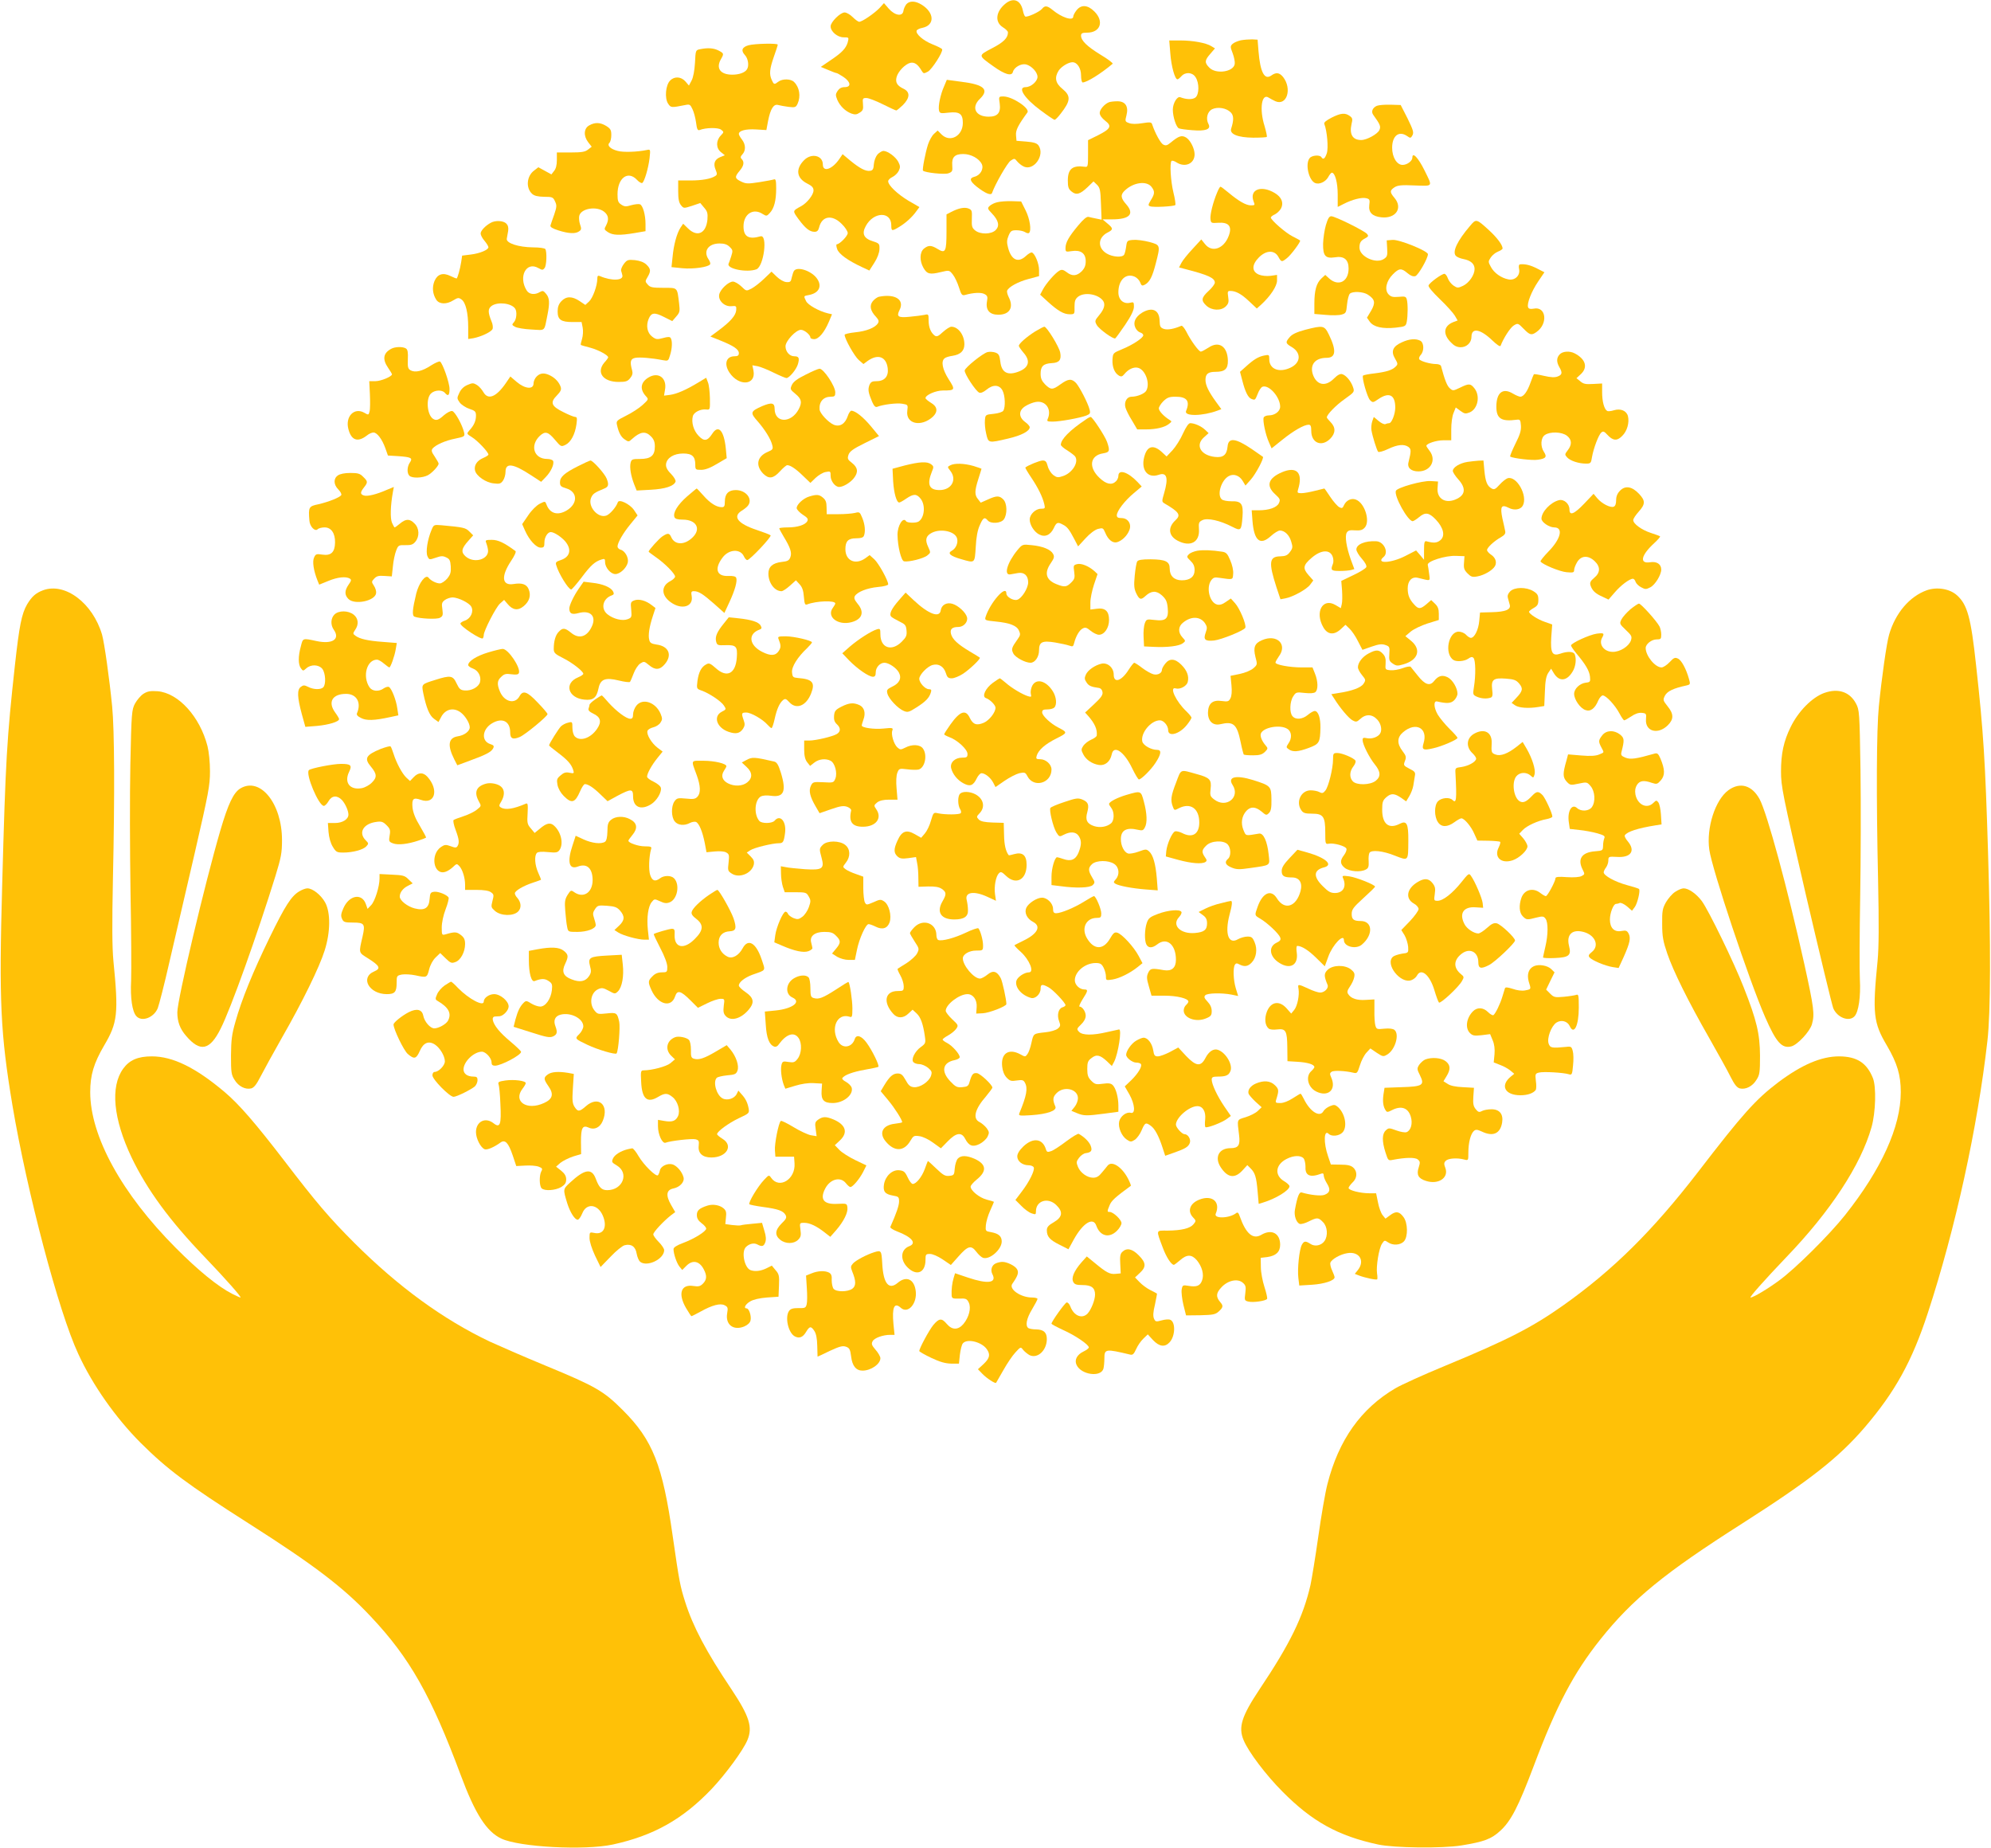 <?xml version="1.0" standalone="no"?>
<!DOCTYPE svg PUBLIC "-//W3C//DTD SVG 20010904//EN"
 "http://www.w3.org/TR/2001/REC-SVG-20010904/DTD/svg10.dtd">
<svg version="1.0" xmlns="http://www.w3.org/2000/svg"
 width="1280pt" height="1188pt" viewBox="0 0 1280 1188"
 preserveAspectRatio="xMidYMid meet">
<g transform="translate(0,1188) scale(0.1,-0.1)"
fill="#ffc107" stroke="none">
<path d="M6462 11855 c-61 -51 -67 -117 -15 -150 18 -11 32 -25 33 -32 1 -36
-28 -65 -102 -103 -91 -48 -91 -45 8 -116 74 -53 119 -66 126 -36 8 30 53 55
84 48 36 -9 74 -50 74 -80 0 -29 -42 -66 -76 -66 -55 0 -9 -72 97 -150 44 -33
84 -60 89 -60 5 0 22 17 38 38 66 84 68 115 12 161 -45 36 -52 73 -24 117 18
27 63 54 89 54 30 0 55 -38 55 -85 0 -25 5 -45 10 -45 27 0 117 56 193 120 4
4 -30 30 -77 58 -88 54 -126 91 -126 123 0 15 8 19 38 19 86 0 112 72 48 136
-43 43 -85 46 -115 8 -12 -15 -21 -33 -21 -40 0 -31 -74 -7 -133 42 -34 28
-50 30 -68 7 -17 -20 -96 -56 -108 -49 -5 3 -11 20 -15 38 -14 68 -62 87 -114
43z"/>
<path d="M5827 11853 c-8 -10 -17 -29 -19 -43 -5 -38 -54 -31 -94 14 l-31 36
-29 -32 c-33 -34 -111 -88 -130 -88 -7 0 -26 14 -42 30 -17 17 -40 30 -52 30
-28 0 -90 -62 -90 -89 0 -34 44 -71 84 -71 34 0 34 0 26 -32 -12 -40 -38 -67
-113 -117 l-60 -41 48 -20 c25 -11 50 -20 54 -20 3 0 23 -11 44 -25 47 -32 51
-65 7 -65 -20 0 -34 -8 -45 -24 -14 -21 -14 -28 -2 -58 17 -39 51 -73 91 -88
23 -8 34 -7 53 6 21 13 24 22 21 55 -3 36 -2 39 22 39 14 0 61 -18 105 -40 44
-22 83 -40 87 -40 4 0 23 16 43 35 46 47 47 84 3 105 -40 19 -53 40 -44 74 9
36 55 84 88 92 27 6 49 -9 74 -52 11 -18 14 -18 40 -4 25 14 97 125 91 143 -1
5 -29 19 -62 32 -60 24 -109 67 -102 88 2 6 19 15 37 18 81 17 78 98 -5 149
-40 25 -77 26 -98 3z"/>
<path d="M7977 11621 c-21 -5 -45 -15 -54 -24 -14 -14 -14 -19 2 -60 9 -24 15
-55 13 -68 -7 -51 -120 -68 -163 -24 -32 32 -31 47 6 89 l30 35 -23 14 c-33
21 -118 37 -200 37 l-71 0 7 -85 c6 -80 29 -165 46 -165 4 0 15 9 25 20 26 29
71 26 91 -6 25 -37 24 -112 -1 -131 -19 -14 -58 -13 -97 2 -20 8 -48 -39 -48
-80 0 -46 22 -113 39 -120 9 -4 48 -9 87 -12 85 -7 120 6 104 38 -20 36 -8 82
23 97 36 17 91 8 119 -20 20 -20 21 -49 3 -105 -11 -35 42 -57 142 -58 45 0
84 2 87 5 3 3 -4 34 -14 69 -35 110 -19 215 27 183 10 -6 29 -17 43 -23 73
-31 108 80 49 156 -24 29 -45 32 -77 9 -43 -30 -70 23 -81 155 l-6 76 -35 2
c-19 0 -52 -2 -73 -6z"/>
<path d="M4812 11589 c-42 -12 -50 -34 -23 -63 21 -22 28 -70 13 -92 -13 -21
-51 -34 -94 -34 -77 0 -107 41 -73 100 20 35 19 37 -15 55 -31 16 -68 19 -118
9 -30 -6 -30 -6 -34 -88 -3 -49 -11 -94 -22 -114 l-17 -32 -22 26 c-28 32 -71
35 -99 6 -29 -29 -36 -113 -13 -148 18 -27 20 -27 111 -9 28 6 32 3 46 -27 9
-18 19 -57 23 -86 5 -41 10 -52 22 -48 40 16 119 17 138 3 20 -15 20 -16 -2
-39 -31 -33 -30 -81 2 -106 l25 -20 -30 -12 c-36 -15 -46 -42 -29 -82 10 -25
10 -31 -2 -39 -29 -19 -86 -29 -161 -29 l-78 0 0 -69 c0 -51 5 -74 18 -90 17
-21 18 -21 71 -4 l53 18 25 -30 c21 -24 24 -36 21 -77 -9 -89 -65 -114 -124
-57 l-32 31 -17 -25 c-24 -37 -44 -111 -51 -188 l-7 -66 69 -7 c70 -7 168 7
179 25 4 5 -1 19 -9 31 -37 53 -3 103 70 103 31 0 49 -6 65 -22 21 -20 21 -25
10 -60 -7 -21 -14 -43 -17 -48 -14 -33 118 -59 179 -36 48 19 74 226 26 212
-76 -22 -109 -2 -109 64 0 80 63 120 124 79 23 -14 26 -14 45 7 28 30 41 80
41 158 0 50 -3 62 -14 58 -8 -3 -51 -11 -95 -18 -72 -11 -85 -11 -116 4 -42
20 -43 30 -10 69 27 32 32 57 13 76 -9 9 -8 16 5 30 23 25 21 64 -3 95 -11 14
-20 30 -20 36 0 21 44 33 110 29 l67 -4 11 59 c15 77 36 111 65 102 12 -3 42
-9 67 -12 42 -5 47 -3 58 21 21 47 12 105 -23 139 -20 21 -75 22 -101 2 -26
-20 -29 -19 -42 10 -18 38 -14 72 13 150 14 39 25 73 25 78 0 10 -148 7 -188
-4z"/>
<path d="M6069 11324 c-23 -51 -39 -128 -32 -155 5 -18 11 -19 62 -13 70 8 91
-8 91 -66 0 -84 -82 -129 -137 -74 l-25 25 -24 -22 c-13 -12 -30 -43 -38 -68
-17 -53 -38 -162 -32 -168 13 -13 138 -26 163 -17 25 9 28 14 25 51 -4 53 16
73 71 73 49 0 102 -29 119 -65 14 -31 -10 -72 -47 -81 -35 -9 -31 -27 13 -63
56 -44 94 -60 100 -41 19 55 98 193 119 207 24 16 26 16 42 -4 9 -11 27 -26
40 -32 65 -35 142 72 97 135 -11 14 -30 20 -78 24 l-63 5 -3 35 c-3 33 12 63
73 147 19 26 -97 103 -154 103 -30 0 -31 0 -24 -45 8 -60 -13 -85 -71 -85 -85
0 -114 60 -56 115 61 59 27 91 -116 109 l-97 13 -18 -43z"/>
<path d="M7130 11223 c-29 -11 -60 -47 -60 -69 0 -14 13 -33 35 -50 45 -34 36
-52 -47 -94 l-63 -31 0 -87 c0 -81 -1 -87 -20 -84 -80 11 -110 -13 -110 -89 0
-41 4 -54 24 -70 30 -25 55 -18 104 29 l37 36 23 -22 c19 -20 22 -35 25 -123
l4 -101 -34 7 c-18 3 -41 9 -50 11 -11 3 -33 -15 -67 -56 -60 -72 -81 -109
-81 -145 0 -24 2 -25 40 -19 58 9 90 -14 90 -65 0 -28 -7 -45 -26 -65 -32 -31
-62 -33 -97 -5 -20 15 -31 18 -45 10 -27 -14 -88 -84 -108 -123 l-17 -32 49
-45 c66 -60 103 -81 141 -81 32 0 32 1 31 47 0 37 4 50 22 65 41 33 131 18
162 -26 15 -22 7 -53 -24 -90 -30 -36 -31 -40 -17 -65 15 -27 107 -93 119 -86
4 3 33 42 64 88 39 58 56 94 56 116 0 29 -2 31 -25 25 -42 -10 -75 19 -75 67
0 80 49 126 106 100 13 -6 29 -22 34 -36 8 -22 13 -24 30 -15 31 17 48 50 70
135 31 120 31 120 -42 140 -35 9 -81 15 -103 13 -38 -3 -40 -5 -45 -43 -3 -22
-9 -46 -13 -52 -12 -20 -76 -15 -113 8 -59 36 -56 102 6 134 38 19 38 27 -1
59 l-31 26 61 0 c113 0 146 34 92 96 -37 41 -39 63 -8 91 55 51 137 62 169 23
23 -29 23 -45 -3 -86 -18 -30 -19 -35 -5 -40 20 -8 153 -1 162 8 3 4 -2 40
-12 80 -18 74 -25 191 -12 204 4 3 19 -1 32 -10 55 -35 116 -8 116 52 0 36
-26 89 -53 107 -29 18 -48 12 -100 -31 -23 -19 -32 -22 -49 -13 -17 9 -52 73
-71 130 -4 14 -14 15 -64 7 -38 -6 -67 -6 -85 1 -25 9 -26 12 -16 50 15 58 -8
91 -60 90 -20 0 -44 -3 -52 -6z"/>
<path d="M8852 11200 c-28 -12 -39 -38 -23 -59 45 -62 49 -74 39 -97 -12 -26
-81 -64 -117 -64 -55 0 -77 36 -62 103 8 32 6 39 -12 52 -30 21 -56 19 -116
-11 -36 -19 -51 -31 -47 -41 18 -45 27 -155 16 -188 -12 -35 -23 -44 -35 -25
-10 16 -61 12 -75 -6 -31 -36 -6 -145 36 -161 26 -10 65 8 82 37 9 17 20 30
24 30 21 0 38 -64 38 -140 l0 -80 38 19 c56 29 117 44 145 37 22 -5 25 -10 20
-44 -6 -47 19 -73 79 -79 92 -9 138 60 83 125 -31 37 -31 47 0 68 20 13 45 16
130 12 121 -4 116 -11 63 97 -40 81 -78 121 -78 82 0 -22 -34 -47 -63 -47 -37
0 -67 50 -67 110 0 78 44 112 97 75 20 -14 23 -14 34 6 9 18 4 34 -32 108
l-44 86 -65 2 c-36 1 -75 -2 -88 -7z"/>
<path d="M3788 11074 c-35 -19 -38 -68 -6 -109 l22 -28 -23 -18 c-19 -15 -40
-19 -112 -19 l-89 0 0 -49 c0 -32 -6 -56 -18 -70 l-17 -22 -42 23 -42 23 -27
-21 c-48 -35 -55 -112 -13 -150 14 -13 37 -18 77 -19 52 0 58 -2 70 -29 12
-25 12 -35 -5 -85 -11 -31 -22 -62 -24 -70 -3 -10 13 -20 51 -32 66 -21 110
-23 133 -6 15 10 16 17 6 45 -6 18 -8 43 -5 55 12 48 112 64 160 26 29 -23 32
-51 12 -89 -13 -23 -12 -26 12 -42 32 -21 76 -22 172 -6 l70 12 0 46 c0 59
-17 120 -36 127 -9 3 -34 0 -56 -6 -33 -10 -43 -10 -64 4 -20 13 -24 24 -24
66 0 105 67 155 125 93 13 -14 28 -23 34 -20 14 9 39 93 47 159 6 57 6 58 -17
53 -62 -13 -152 -16 -188 -6 -47 12 -70 35 -53 52 7 7 12 29 12 50 0 32 -5 41
-32 58 -39 24 -73 25 -110 4z"/>
<path d="M5642 10888 c-12 -14 -22 -40 -24 -63 -2 -32 -7 -41 -25 -43 -28 -4
-66 16 -127 66 l-49 41 -21 -31 c-46 -67 -106 -87 -106 -35 0 58 -73 75 -120
28 -57 -57 -50 -116 20 -151 30 -15 40 -26 40 -44 0 -28 -41 -80 -79 -101 -57
-31 -57 -29 -17 -84 44 -59 71 -81 103 -81 16 0 24 8 29 28 18 74 83 85 145
23 22 -21 39 -48 39 -59 0 -19 -52 -72 -70 -72 -5 0 -4 -14 2 -31 11 -32 68
-73 160 -116 l47 -22 32 50 c20 31 32 64 33 87 1 35 -1 38 -42 51 -59 18 -73
49 -46 98 50 93 164 96 164 5 0 -38 4 -39 50 -11 42 25 85 64 111 101 l20 27
-71 41 c-71 43 -130 99 -130 125 0 8 12 20 27 27 15 7 34 25 41 40 11 23 10
32 -3 58 -17 32 -68 70 -96 70 -8 0 -25 -10 -37 -22z"/>
<path d="M7825 10643 c-27 -64 -46 -142 -43 -170 3 -27 5 -28 49 -25 69 5 92
-23 68 -85 -31 -82 -107 -109 -152 -52 l-24 30 -56 -61 c-32 -34 -64 -74 -72
-90 l-15 -29 42 -11 c147 -38 188 -57 188 -87 0 -9 -18 -33 -40 -53 -47 -43
-50 -62 -14 -95 35 -32 95 -34 125 -4 17 17 20 29 15 60 -5 34 -4 39 13 39 36
0 71 -19 121 -66 l50 -47 27 24 c61 56 103 120 103 156 l0 36 -42 -6 c-26 -3
-55 0 -75 8 -47 20 -46 64 1 111 46 46 99 48 124 4 20 -36 22 -36 56 -9 26 20
91 108 84 113 -1 2 -23 14 -47 26 -45 22 -141 106 -141 122 0 4 12 14 26 20
14 7 32 24 40 39 18 36 3 72 -40 98 -88 53 -165 23 -137 -53 10 -24 9 -26 -17
-26 -31 0 -77 26 -143 81 -26 22 -49 39 -53 39 -3 0 -13 -17 -21 -37z"/>
<path d="M6411 10580 c-18 -4 -40 -15 -49 -24 -15 -14 -13 -19 15 -48 43 -45
51 -80 24 -107 -28 -28 -99 -29 -132 -2 -20 16 -23 27 -21 75 2 52 0 57 -22
66 -26 10 -64 2 -112 -23 l-29 -15 0 -111 c0 -129 -7 -142 -56 -112 -42 26
-60 26 -89 3 -28 -23 -29 -79 -3 -124 23 -40 41 -44 111 -27 55 13 55 13 78
-16 12 -15 30 -53 39 -82 15 -48 20 -54 39 -49 52 15 104 18 125 6 19 -10 22
-17 16 -49 -9 -54 17 -84 73 -84 73 0 101 47 67 113 -8 16 -13 35 -10 42 10
24 70 57 138 75 l67 18 0 40 c0 41 -27 106 -46 112 -6 2 -23 -8 -38 -22 -50
-47 -94 -27 -115 52 -9 34 -9 49 3 78 13 31 19 35 51 35 19 0 44 -5 55 -12 10
-7 22 -9 26 -5 16 16 5 90 -22 144 l-29 58 -60 2 c-33 1 -75 -2 -94 -7z"/>
<path d="M8524 10433 c-9 -31 -17 -85 -18 -120 -1 -78 15 -96 76 -87 58 10 88
-14 88 -72 0 -86 -67 -118 -127 -62 l-23 21 -25 -23 c-32 -30 -45 -77 -45
-161 l0 -67 73 -6 c39 -4 86 -3 102 2 28 8 30 12 35 65 3 31 11 62 18 69 17
17 86 14 116 -6 46 -30 50 -52 21 -103 l-27 -45 19 -27 c25 -33 81 -46 166
-37 62 7 65 9 71 38 7 38 8 116 0 144 -5 18 -11 20 -52 16 -38 -3 -50 0 -66
17 -26 29 -14 85 29 128 40 40 54 41 94 7 20 -17 37 -23 50 -19 19 6 81 114
81 141 0 21 -185 96 -228 92 l-37 -3 3 -52 c3 -46 0 -54 -22 -68 -50 -33 -156
16 -156 73 0 33 8 45 38 61 19 10 21 15 11 27 -16 20 -206 114 -230 114 -14 0
-22 -14 -35 -57z"/>
<path d="M9450 10427 c-81 -95 -114 -164 -91 -191 7 -8 28 -17 49 -21 47 -9
72 -31 72 -64 0 -38 -35 -89 -74 -108 -32 -15 -37 -15 -61 1 -15 10 -31 31
-37 47 -5 16 -16 29 -22 29 -17 0 -96 -57 -102 -75 -3 -8 26 -43 73 -88 43
-41 86 -89 96 -106 l18 -31 -27 -10 c-61 -24 -70 -73 -21 -126 24 -26 41 -35
66 -36 39 -1 71 29 71 67 0 61 57 51 134 -23 29 -28 50 -42 53 -35 19 50 63
118 85 131 26 16 28 15 63 -21 40 -41 51 -44 83 -21 76 53 62 167 -18 150 -22
-4 -32 -1 -36 9 -9 23 21 101 65 166 l40 59 -47 24 c-43 22 -76 30 -109 27 -8
-1 -11 -11 -7 -30 9 -41 -26 -75 -68 -67 -47 9 -93 42 -113 80 -18 33 -18 35
-1 61 10 15 31 32 47 38 16 6 29 15 29 20 0 22 -35 69 -86 116 -83 76 -84 76
-124 28z"/>
<path d="M3155 10448 c-35 -19 -65 -51 -65 -69 0 -10 11 -31 25 -47 14 -17 25
-35 25 -41 0 -17 -55 -40 -113 -47 l-56 -7 -6 -41 c-7 -45 -24 -106 -30 -106
-3 0 -20 7 -39 16 -49 24 -84 12 -103 -33 -16 -40 -12 -83 12 -120 19 -29 66
-31 110 -3 28 17 34 18 52 5 27 -19 43 -86 43 -179 l0 -75 33 5 c51 10 117 41
124 60 3 9 1 31 -7 48 -24 59 -24 82 1 100 40 28 128 17 151 -18 13 -19 9 -69
-8 -87 -14 -16 -14 -18 8 -30 13 -7 60 -15 105 -17 93 -5 80 -17 103 96 15 76
13 107 -9 133 -17 21 -22 22 -40 12 -32 -20 -69 -16 -85 10 -55 88 -3 189 75
144 25 -14 29 -14 40 0 13 15 16 103 5 122 -4 6 -38 11 -79 11 -94 1 -173 27
-169 55 2 11 6 34 9 51 3 21 -1 36 -12 47 -19 19 -70 22 -100 5z"/>
<path d="M4011 10184 c-12 -16 -20 -35 -18 -44 3 -8 6 -21 8 -29 9 -35 -69
-38 -143 -6 -14 6 -18 2 -18 -17 0 -44 -29 -124 -53 -146 l-24 -22 -37 25
c-48 32 -86 32 -117 -1 -17 -18 -24 -37 -24 -66 0 -53 22 -68 96 -68 l58 0 7
-36 c4 -20 2 -52 -4 -72 -6 -20 -10 -37 -8 -39 2 -2 29 -10 61 -18 52 -14 115
-48 115 -62 0 -3 -11 -19 -26 -35 -52 -63 -6 -123 93 -123 46 0 58 4 74 24 15
18 18 32 13 50 -16 57 -11 75 21 81 29 5 105 -1 176 -15 34 -6 36 -6 47 33 14
45 15 91 4 109 -5 9 -18 9 -50 0 -37 -10 -45 -9 -69 9 -32 24 -41 70 -23 114
17 41 37 44 98 13 l54 -27 25 29 c23 26 25 34 19 84 -13 106 -7 101 -101 101
-70 0 -85 3 -100 20 -18 20 -18 22 -2 49 23 39 21 53 -8 81 -16 15 -41 24 -73
28 -44 4 -51 2 -71 -24z"/>
<path d="M5104 10138 c-4 -6 -10 -25 -14 -42 -5 -27 -10 -31 -35 -29 -16 1
-42 16 -62 35 l-33 32 -48 -46 c-26 -25 -62 -53 -81 -63 -33 -17 -33 -17 -65
14 -18 17 -42 31 -54 31 -28 0 -80 -48 -88 -82 -9 -39 34 -81 79 -76 30 3 32
1 30 -26 -3 -34 -36 -72 -112 -129 l-54 -40 65 -26 c85 -34 118 -57 118 -81 0
-15 -7 -20 -28 -20 -53 0 -69 -49 -33 -104 61 -92 173 -83 155 12 l-7 34 34
-6 c19 -4 66 -23 104 -42 39 -19 75 -34 81 -34 18 0 64 55 74 90 11 39 6 50
-24 50 -30 0 -56 30 -56 64 0 34 67 106 99 106 22 0 61 -32 61 -50 0 -5 11
-10 24 -10 29 0 65 42 95 112 l20 48 -27 6 c-57 14 -129 54 -140 79 -16 34
-17 32 20 39 66 13 86 60 47 110 -38 48 -126 75 -145 44z"/>
<path d="M5653 9973 c-13 -2 -31 -16 -42 -29 -23 -29 -16 -62 22 -102 16 -18
19 -27 11 -40 -17 -28 -74 -51 -146 -58 -37 -4 -68 -11 -68 -16 0 -26 64 -139
91 -162 l30 -26 27 20 c66 47 119 28 129 -46 7 -53 -20 -84 -72 -84 -29 0 -37
-5 -46 -26 -10 -29 -7 -47 18 -107 12 -27 21 -36 32 -32 38 15 126 26 161 20
37 -6 38 -7 33 -45 -12 -85 89 -108 165 -38 33 32 29 65 -13 89 -19 12 -35 25
-35 30 0 20 66 49 112 49 79 0 81 4 37 72 -40 63 -51 116 -26 135 6 6 29 13
51 16 51 8 76 32 76 74 0 60 -40 113 -84 113 -9 0 -33 -15 -54 -34 -30 -28
-40 -32 -53 -23 -25 19 -39 53 -39 98 0 40 -1 41 -27 35 -16 -3 -58 -9 -94
-12 -75 -8 -87 1 -66 43 34 66 -27 106 -130 86z"/>
<path d="M7342 9870 c-43 -27 -59 -62 -43 -96 6 -14 20 -28 31 -31 11 -3 20
-11 20 -18 0 -17 -68 -62 -137 -90 -57 -24 -58 -24 -61 -67 -2 -47 13 -85 41
-102 15 -9 22 -7 36 10 25 31 60 47 87 40 47 -12 79 -99 54 -146 -10 -20 -59
-40 -96 -40 -29 0 -48 -33 -39 -68 4 -15 22 -53 42 -84 l34 -58 57 0 c65 0
119 13 147 35 20 16 20 16 1 28 -35 22 -66 56 -66 72 0 9 13 30 29 46 25 24
38 29 79 29 73 0 94 -28 67 -92 -14 -35 108 -33 203 3 l24 9 -35 48 c-47 65
-67 106 -67 140 0 39 17 52 65 52 60 0 80 19 79 72 -2 91 -57 129 -124 84 -22
-14 -44 -26 -50 -26 -13 0 -66 73 -93 128 -12 23 -26 40 -32 38 -49 -21 -89
-28 -113 -20 -22 8 -26 15 -27 53 -2 69 -48 90 -113 51z"/>
<path d="M6654 9749 c-55 -35 -104 -78 -104 -92 0 -5 14 -25 30 -44 45 -51 36
-93 -25 -119 -75 -31 -116 -11 -124 62 -5 41 -10 50 -32 58 -14 5 -37 6 -50 3
-31 -8 -143 -98 -147 -118 -4 -19 72 -135 94 -143 9 -4 28 4 46 19 42 35 83
33 103 -5 17 -32 20 -107 5 -130 -5 -8 -31 -17 -62 -20 -52 -5 -53 -6 -56 -40
-2 -19 1 -59 8 -87 14 -62 13 -62 141 -32 86 20 139 48 139 73 0 7 -13 22 -30
34 -43 32 -42 75 3 102 17 11 47 23 65 26 64 12 105 -46 78 -108 -7 -16 -3
-18 32 -18 46 0 174 23 216 39 24 10 27 15 21 38 -10 41 -64 145 -87 171 -29
30 -50 28 -100 -8 -51 -37 -62 -37 -99 -1 -22 23 -29 39 -29 69 0 48 18 65 72
68 48 2 63 21 54 68 -7 37 -86 166 -102 166 -5 0 -32 -14 -60 -31z"/>
<path d="M8390 9760 c-52 -14 -82 -28 -97 -45 -31 -35 -29 -42 12 -66 62 -37
58 -101 -8 -132 -73 -35 -137 -10 -137 54 0 29 -1 30 -32 24 -39 -8 -67 -25
-118 -71 l-38 -34 15 -57 c18 -71 37 -109 58 -117 24 -9 24 -9 41 33 8 22 22
42 30 45 41 16 114 -66 114 -128 0 -30 -34 -56 -73 -56 -15 0 -30 -6 -33 -14
-7 -19 12 -111 34 -159 l17 -39 70 56 c72 58 139 96 168 96 13 0 17 -9 17 -40
0 -77 66 -105 121 -51 36 36 37 73 4 107 -14 14 -25 28 -25 31 0 18 58 78 115
118 63 45 64 46 53 78 -13 37 -43 74 -69 82 -13 4 -30 -5 -54 -29 -54 -54
-111 -42 -135 28 -20 63 16 106 89 106 59 0 64 47 15 148 -30 61 -36 62 -154
32z"/>
<path d="M9013 9680 c-59 -26 -72 -58 -45 -104 19 -33 20 -37 5 -52 -23 -23
-58 -34 -136 -44 -38 -4 -71 -11 -74 -14 -10 -10 27 -140 45 -158 17 -17 19
-17 54 7 69 47 108 27 108 -55 0 -41 -23 -100 -39 -100 -5 0 -16 -2 -24 -6 -8
-3 -28 6 -45 21 l-30 25 -10 -28 c-5 -16 -8 -42 -5 -58 7 -41 34 -127 43 -138
5 -4 33 3 64 18 61 29 103 33 131 13 18 -14 18 -26 0 -99 -9 -35 17 -58 64
-58 79 0 118 73 71 133 -11 14 -20 28 -20 31 0 15 64 36 110 36 l50 0 0 70 c0
40 6 86 15 106 l14 35 30 -22 c26 -19 33 -20 59 -10 53 22 70 106 31 155 -25
32 -36 32 -93 4 -44 -21 -46 -21 -66 -3 -17 15 -32 53 -56 143 -2 6 -16 12
-31 12 -37 0 -101 18 -109 31 -3 6 1 18 10 28 23 25 21 78 -3 91 -29 15 -71
12 -118 -10z"/>
<path d="M2515 9638 c-51 -27 -58 -67 -20 -122 14 -20 25 -39 25 -42 0 -14
-71 -44 -106 -44 l-40 0 4 -84 c2 -47 2 -96 -2 -110 -6 -24 -7 -25 -34 -9 -65
37 -124 -25 -102 -106 19 -72 60 -86 119 -40 13 11 32 19 42 19 23 0 55 -42
76 -100 l17 -48 67 -4 c83 -6 94 -12 74 -41 -18 -26 -20 -68 -3 -85 17 -17 83
-15 118 3 27 14 70 60 70 75 0 4 -11 24 -25 45 -21 30 -23 40 -14 52 21 24 81
51 147 64 58 12 61 14 56 38 -11 49 -59 136 -77 139 -10 2 -33 -10 -53 -27
-35 -32 -50 -36 -70 -23 -38 25 -47 129 -14 162 24 24 72 26 90 5 21 -25 30
-17 30 25 0 40 -44 165 -61 176 -6 3 -31 -8 -58 -25 -56 -37 -101 -47 -130
-32 -18 10 -21 19 -19 72 2 44 -1 62 -12 69 -20 13 -70 12 -95 -2z"/>
<path d="M10027 9602 c-21 -22 -21 -49 -2 -82 21 -36 18 -49 -11 -60 -18 -7
-44 -6 -87 4 -34 8 -64 13 -66 10 -2 -2 -12 -27 -22 -55 -20 -56 -44 -89 -65
-89 -7 0 -29 9 -49 21 -64 38 -105 5 -105 -85 0 -77 32 -97 130 -84 23 3 25
-1 28 -38 2 -31 -6 -58 -36 -117 -21 -43 -36 -79 -33 -82 19 -11 142 -26 178
-20 51 7 60 18 39 50 -24 36 -21 91 6 109 33 23 109 21 142 -5 32 -25 33 -57
5 -93 -20 -26 -20 -28 -4 -46 20 -22 74 -40 122 -40 29 0 32 3 38 43 10 56 42
142 60 157 11 10 19 7 37 -13 37 -41 64 -43 97 -9 32 31 47 86 37 127 -9 35
-47 51 -90 38 -19 -6 -39 -8 -44 -4 -19 11 -32 61 -32 119 l0 57 -58 -3 c-47
-3 -63 0 -82 17 l-25 20 28 26 c47 44 31 97 -40 134 -33 17 -78 13 -96 -7z"/>
<path d="M5180 9472 c-53 -26 -79 -45 -89 -66 -12 -27 -12 -29 23 -58 39 -32
44 -54 21 -98 -48 -92 -155 -91 -155 3 0 38 -19 42 -79 17 -77 -34 -80 -42
-31 -97 48 -55 86 -116 95 -155 6 -24 3 -29 -28 -42 -70 -29 -82 -88 -30 -141
36 -35 64 -32 107 15 20 22 41 40 47 40 20 0 55 -23 101 -68 l48 -46 33 32
c18 17 47 35 65 38 31 6 32 5 32 -25 0 -33 29 -71 55 -71 26 0 72 28 94 56 30
38 27 68 -11 98 -29 22 -31 28 -23 53 8 22 30 38 103 74 l93 46 -51 62 c-50
60 -101 101 -127 101 -6 0 -17 -16 -23 -35 -17 -50 -51 -71 -90 -55 -35 15
-89 73 -91 98 -4 50 25 82 72 82 25 0 29 4 29 28 0 40 -75 152 -101 152 -8 0
-48 -17 -89 -38z"/>
<path d="M3450 9460 c-11 -11 -20 -31 -20 -45 0 -40 -55 -35 -108 10 l-41 35
-30 -44 c-61 -88 -113 -109 -143 -57 -9 16 -27 37 -41 46 -23 14 -29 15 -61 1
-24 -10 -42 -27 -53 -51 -16 -34 -16 -36 3 -63 12 -15 40 -33 62 -40 37 -12
42 -18 42 -44 0 -33 -13 -63 -42 -94 -19 -22 -19 -22 16 -44 35 -21 106 -96
106 -112 0 -4 -15 -14 -34 -22 -40 -17 -60 -48 -52 -81 9 -35 69 -77 120 -82
37 -5 46 -2 60 18 9 13 16 38 16 57 0 59 49 53 163 -22 l66 -43 30 31 c33 34
55 82 47 103 -3 7 -20 13 -38 13 -86 0 -113 87 -47 149 34 31 53 26 96 -25 39
-46 40 -47 69 -33 34 17 61 67 70 132 5 38 4 47 -8 47 -8 0 -43 14 -76 31 -78
38 -87 62 -42 107 24 25 30 37 25 54 -10 30 -34 57 -67 74 -37 19 -64 18 -88
-6z"/>
<path d="M4168 9453 c-50 -31 -56 -75 -16 -119 19 -21 18 -21 -22 -58 -22 -20
-70 -51 -105 -68 -58 -29 -64 -34 -59 -57 11 -51 26 -80 51 -96 23 -16 26 -16
46 3 53 48 87 53 122 17 18 -18 25 -35 25 -65 0 -58 -25 -80 -95 -80 -50 0
-55 -2 -61 -25 -7 -30 2 -84 23 -138 l16 -40 91 5 c92 5 148 23 159 52 3 8 -9
29 -29 50 -26 26 -34 44 -32 63 5 40 50 68 110 68 58 0 78 -19 78 -72 0 -32 2
-33 38 -33 25 0 58 12 101 38 l63 37 -6 64 c-12 115 -48 154 -87 93 -31 -48
-53 -51 -89 -12 -31 33 -46 84 -36 124 6 26 49 48 86 44 25 -3 25 -2 24 72 -1
41 -6 88 -13 103 l-11 29 -53 -32 c-78 -47 -136 -72 -179 -78 l-39 -5 6 36
c15 77 -42 120 -107 80z"/>
<path d="M6980 9183 c-102 -68 -160 -127 -160 -162 0 -6 19 -23 43 -37 23 -15
45 -32 49 -38 25 -37 -18 -106 -78 -126 -32 -11 -40 -10 -63 7 -14 11 -30 36
-35 56 -8 30 -14 37 -33 37 -19 0 -95 -31 -111 -45 -2 -2 15 -31 38 -65 43
-64 73 -124 84 -172 6 -26 4 -28 -22 -28 -34 0 -72 -36 -72 -69 0 -35 28 -79
60 -96 38 -20 73 -5 95 41 17 37 25 40 58 22 28 -14 41 -31 73 -92 l25 -48 47
51 c28 31 60 55 80 61 32 8 34 7 47 -23 19 -47 49 -70 77 -62 32 10 64 41 78
76 17 40 -8 79 -50 79 -23 0 -30 5 -30 18 0 27 50 93 109 142 l51 43 -27 29
c-62 65 -123 84 -123 39 0 -11 -7 -27 -16 -35 -26 -26 -62 -19 -105 22 -73 68
-62 145 23 158 42 7 45 16 25 74 -14 39 -94 160 -105 160 -4 0 -19 -7 -32 -17z"/>
<path d="M7605 9093 c-16 -37 -47 -85 -67 -107 l-38 -40 -28 26 c-52 49 -91
44 -111 -13 -32 -92 12 -157 88 -131 53 19 64 -20 35 -118 -15 -51 -15 -55 1
-65 96 -56 109 -75 72 -109 -51 -47 -45 -101 15 -132 81 -42 142 -9 136 75 -3
41 0 47 23 58 32 15 111 -2 189 -42 58 -30 61 -27 68 64 6 83 -7 101 -73 99
-25 0 -52 5 -60 12 -33 28 -4 124 45 150 31 17 68 4 89 -31 l18 -30 34 38 c32
36 87 139 78 147 -2 2 -35 24 -72 50 -105 71 -150 75 -155 16 -5 -54 -28 -73
-81 -67 -91 10 -128 74 -72 125 l31 28 -22 21 c-25 24 -69 43 -96 43 -11 0
-27 -24 -47 -67z"/>
<path d="M3715 8883 c-87 -44 -115 -69 -115 -103 0 -23 6 -29 40 -39 74 -22
76 -97 5 -141 -59 -36 -110 -22 -132 38 -8 21 -9 21 -43 4 -20 -10 -52 -41
-74 -74 l-39 -57 19 -43 c27 -60 71 -108 100 -108 21 0 24 5 24 34 0 33 21 66
41 66 21 0 68 -31 93 -60 43 -52 31 -100 -29 -120 -30 -10 -35 -15 -29 -33 15
-53 78 -155 96 -156 4 -1 34 34 67 77 59 79 86 103 129 116 19 6 22 4 22 -17
0 -35 36 -77 66 -77 30 0 71 38 80 74 7 31 -18 76 -47 83 -10 3 -19 12 -19 20
0 24 36 87 84 145 l45 55 -24 36 c-26 37 -95 71 -103 49 -10 -31 -51 -78 -74
-86 -54 -19 -121 59 -98 114 11 26 22 34 83 59 29 11 33 25 17 65 -12 31 -88
116 -104 116 -6 -1 -42 -17 -81 -37z"/>
<path d="M9434 8911 c-50 -8 -94 -35 -94 -58 0 -8 16 -33 35 -54 49 -54 47
-97 -6 -124 -71 -37 -133 -4 -127 68 l3 42 -48 3 c-54 3 -215 -42 -223 -63
-13 -33 77 -195 108 -195 5 0 23 11 40 25 41 35 65 31 109 -15 50 -53 62 -106
28 -133 -21 -17 -42 -19 -89 -6 -12 3 -15 -8 -15 -58 l0 -61 -25 30 -26 30
-70 -36 c-92 -47 -193 -51 -139 -6 35 29 2 99 -47 101 -72 4 -128 -20 -128
-53 0 -11 16 -38 35 -59 21 -24 32 -44 29 -54 -4 -9 -41 -32 -84 -52 l-77 -37
5 -62 c2 -34 2 -74 -2 -88 l-6 -25 -34 20 c-83 49 -135 -46 -78 -144 28 -48
70 -51 114 -9 l28 26 26 -25 c14 -13 39 -49 54 -80 l29 -56 60 21 c46 16 66
18 88 10 26 -9 28 -13 25 -56 -3 -41 -1 -48 23 -64 22 -15 31 -15 68 -4 94 27
116 94 50 150 l-38 31 34 29 c19 16 67 39 107 52 l74 23 0 41 c0 30 -6 46 -25
64 l-24 23 -31 -27 c-38 -32 -51 -32 -77 -3 -32 34 -43 62 -43 105 0 49 27 77
65 68 86 -21 79 -24 73 25 -3 24 -7 50 -9 58 -6 23 114 61 181 58 l55 -2 -3
-42 c-3 -35 1 -47 23 -69 22 -22 31 -25 63 -19 45 8 98 40 113 66 14 26 3 56
-27 75 -13 9 -24 22 -24 28 0 16 45 58 88 82 24 14 32 24 29 39 -2 11 -10 48
-18 82 -16 77 -7 93 40 69 36 -19 77 -12 91 14 34 63 -40 194 -98 176 -11 -4
-34 -22 -51 -41 -26 -29 -35 -34 -51 -25 -29 16 -40 43 -47 115 l-6 65 -31 -1
c-17 -1 -50 -5 -72 -8z"/>
<path d="M5816 8888 l-78 -21 4 -81 c5 -77 22 -136 39 -136 5 0 25 11 45 25
47 32 67 32 93 -1 32 -41 25 -121 -13 -146 -16 -11 -74 -10 -81 2 -19 30 -55
-28 -55 -87 1 -76 24 -168 42 -171 30 -6 126 18 150 38 22 18 22 18 5 55 -21
45 -15 70 23 90 58 30 151 10 163 -36 8 -29 -8 -65 -34 -79 -30 -16 -10 -34
60 -54 90 -26 87 -29 94 78 3 63 12 110 26 140 21 49 31 55 51 31 20 -24 86
-19 104 7 23 33 21 103 -4 128 -25 25 -43 25 -100 -1 l-45 -20 -17 22 c-23 27
-23 53 2 131 11 34 20 64 20 65 0 1 -23 9 -52 18 -60 17 -121 19 -149 4 -19
-10 -19 -10 1 -36 44 -57 7 -123 -70 -123 -67 0 -82 36 -49 118 13 31 12 35
-5 48 -26 19 -74 16 -170 -8z"/>
<path d="M8240 8844 c-87 -38 -102 -86 -43 -140 33 -30 35 -36 25 -58 -13 -28
-63 -46 -131 -46 l-44 0 5 -67 c10 -129 49 -162 118 -99 22 20 48 36 58 36 31
0 61 -29 73 -71 11 -35 10 -43 -8 -67 -16 -22 -29 -27 -63 -28 -71 -1 -75 -40
-24 -198 l26 -78 32 6 c48 9 137 58 159 88 l20 27 -31 35 c-38 43 -34 64 20
110 61 53 119 56 136 7 5 -14 6 -35 1 -46 -16 -40 -11 -45 44 -45 28 0 61 3
73 6 l21 6 -23 62 c-28 79 -39 149 -26 172 8 14 20 18 54 15 34 -2 48 2 62 18
37 41 -1 160 -58 180 -28 11 -61 -5 -75 -35 -9 -21 -14 -23 -31 -14 -11 6 -37
35 -57 65 -20 30 -37 55 -39 55 -2 0 -29 -7 -61 -15 -31 -8 -70 -15 -86 -15
-26 0 -28 3 -22 23 34 108 -8 153 -105 111z"/>
<path d="M2172 8824 c-29 -20 -28 -59 3 -90 14 -14 22 -30 19 -36 -10 -16 -82
-44 -146 -59 -63 -13 -66 -18 -59 -104 2 -39 36 -74 53 -57 7 7 27 12 45 12
42 0 68 -37 67 -97 -1 -63 -26 -86 -81 -78 -39 6 -44 4 -54 -19 -12 -25 -3
-84 22 -147 l11 -27 59 24 c60 25 113 30 138 15 11 -7 10 -14 -8 -39 -26 -38
-27 -66 -1 -92 40 -40 171 -13 178 37 2 12 -4 33 -14 48 -16 24 -16 27 2 46
15 16 28 20 66 17 l47 -3 7 65 c3 36 13 81 21 101 13 34 16 36 59 35 37 -1 50
4 65 23 27 33 25 86 -6 116 -31 32 -56 31 -93 0 -17 -14 -32 -25 -35 -25 -2 0
-10 14 -17 30 -12 30 -10 108 6 198 l6 32 -46 -19 c-66 -29 -124 -43 -146 -36
-25 8 -25 20 0 52 26 33 25 39 -5 68 -20 21 -34 25 -82 25 -37 0 -67 -6 -81
-16z"/>
<path d="M10416 8727 c-18 -18 -26 -37 -26 -62 0 -23 -5 -38 -16 -42 -22 -8
-76 20 -105 54 l-24 29 -60 -63 c-65 -68 -95 -80 -95 -38 0 37 -35 68 -68 60
-54 -14 -112 -75 -112 -119 0 -22 49 -56 82 -56 60 0 43 -74 -38 -156 -30 -31
-52 -59 -50 -63 12 -19 123 -65 167 -69 43 -4 49 -2 49 14 0 11 9 34 20 52 26
42 71 44 112 5 38 -36 37 -74 -3 -107 -24 -20 -29 -31 -24 -48 11 -34 31 -53
76 -73 l40 -19 40 46 c38 45 95 88 117 88 6 0 14 -9 17 -20 4 -11 20 -27 36
-35 26 -14 32 -14 59 0 31 16 70 80 70 114 0 35 -29 54 -72 47 -70 -11 -58 45
26 122 25 23 42 43 38 45 -4 3 -31 12 -60 22 -58 19 -112 58 -112 82 0 9 16
33 35 54 43 48 44 70 3 114 -45 48 -88 56 -122 22z"/>
<path d="M4416 8688 c-60 -53 -91 -104 -80 -132 4 -11 20 -16 53 -16 87 0 120
-58 65 -113 -52 -52 -116 -52 -139 1 -12 27 -22 27 -57 4 -22 -15 -88 -88 -88
-98 0 -2 21 -17 46 -35 57 -39 124 -107 124 -125 0 -7 -13 -20 -30 -29 -61
-31 -60 -92 2 -136 70 -51 146 -29 135 38 -5 28 -3 33 14 33 30 0 57 -17 130
-81 l66 -59 33 71 c36 78 51 134 43 155 -3 9 -20 13 -50 12 -77 -4 -92 47 -37
119 40 53 113 57 136 8 6 -14 16 -25 22 -25 17 0 159 151 150 159 -5 5 -45 20
-90 35 -120 40 -156 85 -96 123 15 9 33 23 40 32 34 42 -11 101 -78 101 -47 0
-70 -25 -70 -73 0 -31 -4 -37 -20 -37 -34 0 -75 26 -118 75 -22 25 -41 45 -43
45 -2 0 -30 -24 -63 -52z"/>
<path d="M5204 8689 c-40 -11 -86 -55 -82 -77 2 -9 20 -28 40 -41 30 -19 35
-27 28 -41 -13 -24 -63 -40 -126 -40 -30 0 -54 -3 -54 -6 0 -4 13 -28 28 -53
44 -72 54 -104 43 -133 -8 -21 -18 -26 -56 -30 -58 -7 -85 -31 -85 -75 0 -60
40 -113 84 -113 9 0 33 16 54 35 l39 35 23 -25 c17 -18 25 -40 28 -80 4 -47 7
-55 21 -50 60 23 181 27 181 6 0 -4 -7 -16 -15 -27 -44 -58 32 -117 120 -93
69 19 84 65 38 119 -20 25 -24 36 -17 49 17 27 78 51 148 58 38 3 66 11 66 17
0 25 -60 133 -88 160 l-31 28 -29 -21 c-63 -44 -127 -15 -127 59 0 52 18 70
70 70 30 0 45 5 49 16 11 27 7 72 -10 114 -16 39 -18 41 -48 33 -17 -4 -65 -8
-106 -8 l-75 0 -1 44 c0 33 -6 48 -23 62 -25 21 -40 22 -87 8z"/>
<path d="M2774 8473 c-26 -62 -38 -141 -26 -168 11 -24 12 -24 53 -10 34 12
46 13 68 2 22 -10 26 -20 29 -58 2 -38 -2 -52 -23 -78 -15 -17 -36 -31 -47
-31 -23 0 -59 18 -73 37 -18 24 -62 -34 -79 -102 -25 -104 -28 -142 -11 -149
35 -13 143 -18 163 -7 19 10 21 17 16 55 -6 38 -3 45 17 60 13 9 35 16 49 16
37 -1 107 -35 120 -60 17 -31 -4 -76 -41 -89 -16 -5 -29 -14 -29 -19 0 -19
133 -106 144 -95 3 4 6 13 6 21 0 27 77 177 104 202 l27 24 22 -26 c33 -40 67
-45 104 -14 37 31 48 69 32 108 -13 33 -43 43 -98 34 -75 -12 -81 50 -15 149
21 31 34 59 28 63 -73 54 -112 72 -152 72 -38 0 -43 -2 -37 -17 4 -10 10 -30
12 -45 11 -62 -87 -93 -143 -45 -32 28 -28 51 18 102 l30 34 -25 25 c-24 24
-37 27 -180 40 -48 4 -49 3 -63 -31z"/>
<path d="M6541 8344 c-65 -79 -90 -163 -46 -156 11 2 34 6 51 9 39 6 64 -17
64 -60 0 -38 -41 -103 -70 -112 -25 -8 -70 18 -70 40 0 61 -105 -59 -134 -151
-6 -21 -2 -22 66 -29 90 -9 135 -26 149 -59 10 -21 9 -30 -7 -52 -41 -58 -44
-66 -29 -95 13 -25 76 -59 110 -59 29 0 55 38 55 80 0 54 20 64 105 50 35 -6
76 -15 90 -20 22 -8 25 -6 31 18 11 43 33 81 54 92 17 9 26 7 51 -14 17 -14
41 -26 54 -26 35 0 65 44 65 95 0 57 -25 80 -80 72 l-40 -5 0 46 c0 26 11 77
23 114 l23 68 -20 19 c-36 32 -84 52 -111 45 -24 -6 -25 -9 -19 -50 5 -37 3
-46 -19 -68 -30 -30 -43 -32 -97 -10 -66 27 -78 72 -34 135 21 31 24 41 14 59
-15 28 -66 49 -138 56 -58 6 -59 6 -91 -32z"/>
<path d="M7697 8340 c-21 -4 -46 -14 -54 -23 -15 -15 -14 -18 10 -41 19 -18
27 -35 27 -60 0 -43 -29 -66 -82 -66 -49 0 -78 28 -78 75 0 46 -26 59 -123 60
-57 0 -80 -4 -86 -14 -5 -8 -12 -49 -16 -92 -6 -62 -4 -84 10 -113 20 -41 30
-44 59 -17 38 35 70 36 106 4 26 -24 33 -39 37 -79 7 -71 -11 -88 -84 -79 -51
6 -53 5 -63 -21 -6 -15 -10 -55 -8 -88 l3 -61 65 -3 c84 -4 160 5 184 23 19
15 19 15 -2 38 -30 32 -28 71 5 96 52 42 110 39 140 -5 14 -22 15 -31 4 -61
-16 -44 -4 -56 54 -50 47 5 195 65 201 82 8 20 -36 125 -66 158 l-27 30 -32
-22 c-22 -16 -40 -21 -56 -17 -48 12 -72 107 -39 155 14 19 23 22 53 17 90
-13 86 -14 89 26 2 22 -6 57 -19 87 -18 43 -26 51 -53 55 -64 10 -122 12 -159
6z"/>
<path d="M3720 8095 c-33 -48 -60 -106 -60 -127 1 -32 16 -40 58 -29 75 21
116 -17 89 -81 -31 -72 -84 -89 -137 -44 -38 31 -53 32 -78 5 -21 -21 -32 -61
-32 -110 0 -25 8 -33 60 -59 60 -30 130 -85 130 -101 0 -5 -15 -15 -34 -23
-92 -38 -64 -133 41 -143 57 -6 78 11 91 73 12 59 44 71 130 50 36 -9 69 -13
72 -9 4 5 14 29 24 55 9 25 28 54 42 63 24 15 26 15 55 -9 41 -35 71 -33 103
5 50 59 25 116 -53 126 -33 5 -43 11 -47 30 -8 29 0 83 23 153 l17 52 -25 19
c-37 29 -82 41 -111 30 -23 -9 -25 -13 -20 -60 4 -48 3 -51 -23 -61 -33 -13
-91 1 -129 31 -46 36 -31 102 27 122 14 5 16 11 8 26 -14 26 -66 48 -133 55
l-56 7 -32 -46z"/>
<path d="M277 8086 c-48 -18 -72 -40 -103 -91 -35 -61 -50 -137 -78 -390 -52
-475 -60 -603 -82 -1415 -21 -747 -11 -953 66 -1415 94 -558 297 -1327 423
-1597 92 -201 242 -413 402 -573 172 -171 298 -265 695 -518 418 -266 609
-411 784 -598 251 -266 388 -509 578 -1019 93 -250 166 -363 261 -408 117 -55
536 -77 717 -38 262 57 449 162 635 357 90 95 203 249 230 314 35 83 13 153
-102 326 -163 243 -248 404 -298 562 -33 104 -38 131 -80 422 -65 459 -129
619 -320 810 -124 124 -173 153 -500 288 -138 57 -298 127 -357 154 -300 143
-586 351 -869 633 -161 161 -244 258 -452 530 -186 242 -289 361 -382 440
-187 158 -334 230 -469 230 -90 0 -144 -24 -184 -79 -84 -116 -64 -323 54
-571 100 -208 245 -406 469 -639 137 -143 241 -261 231 -261 -4 0 -28 11 -54
24 -90 46 -217 149 -362 295 -347 348 -550 718 -550 1001 0 110 23 186 89 299
87 147 94 205 60 546 -8 87 -9 233 -3 525 12 543 10 958 -5 1110 -18 181 -50
408 -65 461 -60 203 -238 337 -379 285z"/>
<path d="M9709 8079 c-14 -14 -19 -28 -15 -42 3 -12 9 -32 12 -44 9 -31 -27
-46 -116 -48 l-75 -2 -5 -54 c-5 -57 -31 -109 -54 -109 -7 0 -21 9 -31 20 -10
11 -31 20 -47 20 -67 0 -94 -143 -34 -182 19 -13 71 -9 95 8 17 12 25 14 34 5
14 -14 15 -113 3 -186 -8 -49 -7 -51 18 -63 29 -13 65 -15 90 -6 11 4 14 16 9
53 -7 63 8 75 88 69 52 -4 66 -9 85 -31 27 -32 24 -49 -18 -93 l-30 -32 23
-16 c24 -16 85 -21 151 -10 l36 6 4 92 c2 68 8 99 21 120 l19 28 18 -30 c34
-55 83 -51 120 11 20 32 26 81 14 111 -7 19 -47 21 -94 4 -51 -17 -63 6 -57
107 l6 81 -48 17 c-47 16 -101 52 -101 65 0 4 14 15 30 24 25 14 30 24 30 53
0 29 -6 39 -32 55 -46 28 -121 27 -149 -1z"/>
<path d="M12387 8086 c-111 -40 -202 -147 -242 -285 -16 -53 -48 -280 -66
-461 -15 -151 -17 -576 -5 -1115 6 -289 5 -433 -3 -520 -34 -341 -27 -399 60
-546 66 -113 89 -189 89 -299 0 -222 -124 -495 -358 -790 -100 -126 -317 -342
-422 -419 -74 -55 -168 -111 -186 -111 -10 0 95 118 228 257 286 297 481 594
550 838 27 96 31 259 9 315 -40 99 -103 139 -217 140 -115 0 -240 -53 -392
-167 -145 -110 -227 -201 -516 -577 -291 -377 -543 -627 -864 -855 -202 -143
-358 -223 -764 -391 -136 -56 -279 -121 -318 -144 -221 -130 -364 -332 -436
-615 -14 -53 -40 -205 -59 -339 -19 -134 -42 -273 -50 -310 -47 -205 -131
-377 -328 -671 -115 -173 -137 -243 -102 -326 30 -74 144 -225 250 -331 190
-192 358 -285 615 -340 103 -22 410 -26 535 -6 147 24 192 41 250 94 69 63
116 154 215 416 147 391 257 599 429 815 206 258 411 426 911 744 434 277 618
421 787 617 196 229 305 425 407 737 176 537 320 1192 383 1749 21 184 22 615
4 1210 -18 590 -29 771 -77 1205 -33 306 -56 388 -122 448 -47 43 -129 56
-195 33z"/>
<path d="M5780 8023 c-49 -56 -66 -91 -50 -107 6 -6 29 -19 53 -31 37 -18 42
-24 45 -58 3 -32 -2 -43 -31 -72 -65 -65 -137 -40 -137 48 0 35 -2 38 -22 32
-37 -11 -119 -64 -173 -110 l-50 -44 45 -47 c52 -53 125 -104 152 -104 13 0
18 8 18 28 0 32 27 62 56 62 28 0 77 -33 93 -63 19 -36 4 -69 -44 -91 -32 -16
-36 -21 -30 -44 8 -33 68 -97 106 -112 24 -10 33 -8 81 23 60 38 82 62 92 95
6 17 3 22 -12 22 -24 0 -62 41 -62 67 0 26 53 81 87 89 37 10 70 -10 83 -50 9
-30 16 -36 39 -36 15 0 47 13 72 29 44 29 116 98 108 104 -2 2 -31 20 -65 40
-77 46 -111 78 -120 112 -8 31 7 45 47 45 34 0 63 32 56 62 -8 32 -57 76 -94
87 -37 11 -70 -7 -75 -42 -7 -51 -78 -25 -174 65 l-52 49 -42 -48z"/>
<path d="M10482 7964 c-23 -20 -49 -49 -57 -64 -14 -28 -14 -30 27 -69 38 -36
41 -42 33 -68 -14 -38 -69 -73 -116 -73 -56 0 -92 47 -70 89 17 31 14 34 -34
28 -47 -7 -165 -61 -165 -76 0 -5 16 -29 36 -53 58 -69 82 -110 86 -148 3 -32
1 -35 -27 -38 -39 -5 -75 -39 -75 -72 0 -36 39 -93 73 -104 32 -12 61 10 82
61 8 18 21 33 29 33 21 0 79 -62 107 -115 13 -25 27 -45 31 -45 4 0 24 11 45
25 24 17 48 25 68 23 28 -3 30 -5 27 -40 -7 -80 77 -103 141 -39 38 38 38 72
-2 121 -30 38 -31 41 -17 69 15 28 54 47 138 65 25 6 26 8 16 43 -18 64 -48
120 -71 130 -19 9 -27 5 -53 -23 -18 -19 -41 -34 -52 -34 -41 0 -102 74 -102
125 0 25 38 55 70 55 27 0 30 3 30 31 0 17 -5 40 -11 52 -18 35 -119 147 -132
147 -7 0 -31 -17 -55 -36z"/>
<path d="M2150 7930 c-24 -24 -26 -67 -4 -98 42 -60 -8 -94 -109 -73 -93 20
-89 21 -103 -34 -18 -65 -17 -116 0 -140 14 -19 15 -19 35 -1 30 27 80 25 103
-3 21 -27 25 -100 6 -119 -16 -16 -63 -15 -97 3 -24 12 -31 12 -47 0 -25 -18
-23 -66 6 -174 l23 -83 75 6 c75 7 142 27 142 44 0 4 -11 23 -25 42 -49 67
-19 120 70 120 67 0 99 -55 71 -122 -6 -12 1 -21 25 -33 34 -18 84 -17 189 6
l51 11 -7 46 c-7 52 -36 126 -53 136 -6 4 -21 0 -33 -8 -33 -24 -75 -20 -93 7
-46 70 -17 177 49 177 8 0 28 -11 44 -25 17 -14 32 -25 35 -25 8 0 34 73 41
116 l7 41 -88 7 c-98 7 -149 19 -177 39 -18 13 -18 15 -3 38 25 35 21 74 -9
98 -35 28 -97 28 -124 1z"/>
<path d="M4653 7872 c-44 -54 -57 -85 -49 -116 6 -23 10 -25 61 -23 67 2 77
-8 72 -78 -7 -106 -64 -135 -136 -69 -34 30 -43 34 -60 24 -32 -16 -49 -50
-57 -106 -6 -51 -6 -51 27 -63 48 -17 125 -68 143 -96 16 -24 15 -25 -14 -40
-57 -30 -32 -103 44 -129 47 -16 72 -11 93 20 12 19 13 30 4 55 -16 45 -14 49
17 49 30 0 105 -43 136 -78 11 -12 22 -22 26 -22 4 0 13 26 20 58 14 64 31
102 54 122 14 11 20 9 41 -14 45 -49 109 -23 140 58 27 69 8 91 -85 98 -32 3
-35 6 -38 36 -4 35 35 98 97 156 17 17 31 33 31 37 0 12 -116 39 -169 39 -47
0 -52 -2 -46 -17 16 -40 17 -54 1 -78 -20 -31 -53 -32 -106 -5 -85 43 -93 116
-17 143 14 5 16 11 7 26 -12 23 -59 38 -145 47 l-60 6 -32 -40z"/>
<path d="M8113 7765 c-47 -20 -57 -46 -42 -107 13 -49 13 -51 -14 -74 -15 -13
-53 -29 -87 -36 l-59 -12 6 -61 c4 -40 1 -70 -7 -84 -10 -20 -17 -22 -54 -17
-59 9 -88 -14 -90 -73 -1 -55 31 -87 79 -76 85 20 107 1 131 -115 8 -41 18
-77 20 -80 3 -3 30 -5 60 -5 42 0 58 5 76 22 20 20 20 24 6 40 -26 30 -38 61
-32 78 16 41 127 60 172 29 27 -18 29 -60 5 -93 -15 -23 -15 -25 2 -37 26 -19
60 -17 130 9 67 25 72 35 74 129 1 63 -14 108 -37 108 -8 0 -27 -11 -44 -25
-34 -29 -79 -33 -99 -8 -20 23 -17 94 5 127 17 27 21 28 73 22 36 -4 60 -2 69
5 19 15 18 69 -2 119 l-16 40 -69 0 c-77 0 -169 17 -169 31 0 6 10 23 21 39
59 78 -12 147 -108 105z"/>
<path d="M3137 7686 c-73 -22 -127 -56 -127 -81 0 -6 13 -16 30 -22 35 -13 55
-51 46 -87 -8 -32 -56 -58 -99 -54 -27 2 -35 10 -52 46 -23 50 -39 53 -136 22
-90 -28 -89 -27 -78 -85 20 -96 40 -144 69 -165 l29 -21 16 30 c27 54 82 67
129 30 28 -22 56 -68 56 -94 0 -25 -35 -52 -78 -58 -60 -10 -67 -58 -21 -149
l19 -37 81 30 c104 38 136 55 149 78 8 16 5 21 -20 29 -57 20 -50 94 12 132
66 40 118 15 118 -58 0 -40 17 -48 62 -29 35 15 178 133 178 147 0 5 -28 38
-63 74 -68 72 -95 81 -117 41 -29 -54 -98 -37 -126 30 -20 48 -18 71 9 95 18
18 30 21 65 16 31 -4 44 -2 48 8 13 34 -70 157 -105 155 -9 0 -51 -10 -94 -23z"/>
<path d="M8799 7680 c-40 -21 -69 -59 -69 -89 0 -11 12 -33 26 -50 25 -30 25
-33 10 -56 -16 -25 -75 -47 -164 -60 l-43 -7 17 -26 c39 -63 95 -129 119 -142
22 -12 28 -11 48 7 37 35 78 34 112 -3 24 -26 32 -68 17 -90 -14 -22 -53 -35
-83 -29 -24 5 -29 3 -29 -12 0 -27 43 -113 79 -157 38 -47 39 -78 5 -105 -36
-28 -123 -29 -147 -3 -23 25 -21 64 4 96 11 14 17 31 13 37 -10 17 -86 49
-116 49 -26 0 -28 -3 -28 -41 0 -58 -29 -175 -49 -200 -14 -18 -21 -20 -39
-10 -11 6 -36 11 -56 11 -62 0 -97 -75 -60 -128 12 -18 25 -22 69 -22 72 0 85
-18 85 -121 0 -74 1 -76 23 -72 32 6 107 -15 113 -32 3 -8 -4 -26 -15 -41 -28
-36 -26 -58 5 -83 30 -23 101 -29 135 -10 16 8 20 19 18 53 -2 23 1 47 5 54
12 21 88 13 164 -18 88 -34 85 -37 86 95 1 111 -10 133 -55 110 -71 -37 -114
-1 -113 93 0 47 4 58 28 79 31 26 52 24 98 -8 l28 -20 20 33 c11 18 23 49 26
68 3 19 8 47 10 62 5 23 0 30 -35 47 -38 20 -39 22 -29 49 10 25 8 34 -15 64
-37 48 -36 89 4 122 81 69 161 26 131 -71 -13 -42 -3 -48 61 -33 56 12 157 56
157 67 0 5 -23 31 -51 58 -28 28 -62 69 -76 92 -26 45 -28 91 -3 84 61 -14 88
-13 109 8 11 11 21 30 21 42 0 36 -31 89 -62 105 -35 18 -61 11 -88 -23 -27
-35 -59 -25 -106 35 -21 26 -41 51 -45 56 -4 4 -27 1 -52 -9 -24 -9 -59 -15
-78 -13 -33 3 -34 4 -31 43 2 30 -2 46 -18 63 -25 27 -44 27 -91 2z"/>
<path d="M7491 7614 c-12 -15 -21 -32 -21 -39 0 -22 -27 -36 -55 -29 -15 4
-47 22 -71 40 -24 19 -48 34 -52 34 -4 0 -20 -20 -36 -45 -46 -73 -96 -89 -96
-31 0 44 -39 79 -79 70 -42 -10 -87 -41 -100 -70 -10 -22 -9 -31 4 -50 14 -22
29 -29 80 -36 12 -2 21 -12 23 -27 3 -18 -10 -36 -54 -77 l-58 -54 20 -22 c42
-48 59 -86 55 -125 0 -7 -16 -19 -35 -27 -19 -8 -42 -26 -51 -39 -15 -23 -15
-28 -1 -55 18 -36 57 -62 101 -69 39 -6 72 21 82 67 12 65 80 20 132 -89 19
-39 38 -71 43 -71 15 0 78 62 107 107 36 55 40 83 11 83 -39 0 -89 28 -96 53
-13 54 55 137 113 137 24 0 53 -34 53 -63 0 -46 73 -26 120 33 17 21 30 42 30
47 0 5 -14 22 -31 39 -68 63 -115 163 -70 149 27 -8 71 15 77 42 9 36 -4 73
-41 110 -41 41 -76 43 -104 7z"/>
<path d="M6383 7491 c-48 -35 -72 -88 -45 -98 27 -9 62 -45 62 -62 0 -31 -41
-82 -76 -97 -46 -19 -68 -11 -89 31 -26 57 -63 45 -125 -42 -22 -31 -40 -59
-40 -63 0 -3 15 -11 33 -18 51 -18 117 -79 117 -108 0 -21 -5 -24 -35 -24 -46
0 -79 -32 -70 -68 10 -39 40 -76 79 -97 43 -23 63 -15 86 33 8 17 22 32 30 32
23 0 58 -28 75 -60 l15 -29 58 40 c32 22 75 44 95 49 34 7 39 6 52 -19 40 -78
155 -46 155 43 0 33 -36 66 -73 66 -25 0 -28 3 -22 23 12 37 54 74 126 110 74
37 74 39 12 71 -49 25 -103 76 -103 97 0 15 7 19 33 19 18 0 38 5 45 12 18 18
14 67 -9 104 -43 69 -107 86 -133 36 -8 -16 -12 -39 -9 -52 5 -20 3 -21 -18
-15 -35 11 -105 52 -143 86 -19 16 -36 29 -38 29 -3 0 -23 -13 -45 -29z"/>
<path d="M923 7421 c-18 -11 -42 -40 -55 -63 -21 -41 -23 -56 -30 -393 -4
-192 -3 -559 1 -815 5 -256 6 -513 4 -571 -6 -114 7 -202 34 -231 35 -38 111
-10 137 51 8 20 43 155 76 301 34 146 106 458 161 693 90 391 99 438 99 529 0
59 -7 126 -16 162 -49 190 -187 342 -321 353 -47 3 -64 0 -90 -16z"/>
<path d="M11728 7426 c-78 -28 -167 -118 -216 -219 -45 -91 -62 -171 -62 -286
0 -95 9 -142 160 -793 89 -381 168 -709 176 -729 26 -61 103 -89 137 -51 26
29 40 126 34 237 -3 55 -2 294 2 530 4 237 5 603 2 815 -6 376 -7 386 -29 428
-40 75 -114 100 -204 68z"/>
<path d="M3827 7385 c-20 -14 -37 -30 -37 -35 0 -4 -3 -15 -6 -24 -4 -11 5
-21 30 -33 48 -22 55 -53 25 -97 -41 -61 -109 -84 -143 -50 -9 9 -16 32 -16
56 0 39 -1 40 -27 33 -16 -3 -36 -14 -46 -23 -15 -14 -77 -113 -77 -123 0 -3
26 -24 58 -48 62 -47 85 -73 97 -110 7 -22 5 -24 -24 -18 -23 5 -37 1 -57 -17
-24 -20 -26 -27 -20 -61 5 -24 20 -51 41 -72 50 -50 72 -44 104 30 11 26 25
47 31 47 21 0 55 -22 100 -66 l46 -44 64 35 c87 46 100 46 100 -4 0 -69 50
-91 115 -51 36 22 69 76 64 105 -2 12 -22 28 -46 40 -24 11 -43 25 -43 33 0
20 29 73 66 119 l34 42 -33 25 c-39 30 -73 87 -64 109 3 8 20 18 37 22 17 4
38 17 46 30 13 20 13 27 1 57 -32 75 -116 103 -156 52 -12 -15 -21 -40 -21
-55 0 -22 -5 -29 -18 -29 -26 0 -89 48 -139 103 -22 26 -42 47 -44 47 -3 0
-21 -11 -42 -25z"/>
<path d="M5410 7338 c-39 -20 -45 -28 -48 -59 -2 -25 3 -40 18 -54 25 -23 26
-47 0 -63 -26 -16 -135 -42 -177 -42 l-33 0 0 -57 c0 -41 6 -65 19 -82 l19
-24 27 21 c30 24 74 28 105 12 28 -15 44 -78 31 -113 -11 -28 -13 -29 -78 -25
-64 3 -68 2 -80 -23 -15 -31 -6 -70 31 -133 l25 -43 75 26 c60 21 80 23 103
15 16 -6 27 -17 25 -24 -17 -73 7 -105 78 -104 83 1 123 56 83 113 -16 23 -15
25 6 43 16 12 40 18 77 18 l54 0 -6 73 c-4 43 -2 83 5 100 11 28 13 28 65 22
30 -4 63 -4 73 -1 40 13 56 93 27 134 -18 27 -70 30 -115 6 -28 -14 -32 -14
-50 2 -23 21 -42 85 -32 109 6 17 1 18 -58 12 -59 -6 -139 5 -139 20 0 4 5 21
11 38 16 42 5 79 -26 93 -38 17 -65 15 -115 -10z"/>
<path d="M9479 7165 c-52 -28 -57 -87 -10 -129 11 -11 21 -25 21 -32 0 -20
-48 -47 -94 -54 -40 -5 -41 -6 -39 -40 9 -171 6 -197 -19 -172 -20 20 -73 14
-94 -9 -24 -26 -24 -97 0 -133 22 -34 61 -34 106 -1 19 14 39 25 45 25 19 0
63 -52 83 -99 l20 -44 70 -1 c39 -1 73 -4 76 -7 4 -3 -1 -19 -9 -36 -32 -63
16 -107 89 -83 43 14 96 64 96 90 0 10 -12 33 -26 50 l-27 31 23 24 c25 27 97
60 153 70 20 4 37 11 37 16 0 21 -44 116 -62 137 -27 28 -39 28 -69 -4 -35
-37 -56 -47 -78 -35 -40 22 -54 122 -23 161 22 27 65 29 92 5 18 -17 19 -16
26 9 7 30 -15 100 -51 163 l-26 44 -39 -31 c-56 -44 -103 -62 -135 -50 -27 10
-28 13 -25 76 2 67 -47 94 -111 59z"/>
<path d="M10301 7154 c-25 -32 -26 -40 -6 -78 19 -36 20 -31 -15 -46 -22 -9
-56 -11 -115 -6 l-84 7 -10 -38 c-25 -86 -24 -108 0 -136 23 -25 26 -25 78
-14 52 11 54 11 77 -16 28 -33 33 -100 8 -135 -18 -26 -69 -30 -95 -6 -34 31
-64 -21 -53 -92 l6 -42 62 -7 c33 -3 85 -13 114 -21 45 -13 52 -18 46 -32 -4
-9 -8 -31 -8 -48 -1 -31 -2 -32 -53 -36 -85 -7 -113 -50 -78 -118 14 -28 14
-30 -7 -41 -13 -7 -49 -10 -95 -7 -51 4 -73 2 -73 -7 0 -19 -51 -115 -62 -115
-5 0 -21 9 -35 20 -47 37 -103 22 -122 -31 -17 -49 -14 -96 9 -119 23 -23 27
-24 87 -8 41 10 47 9 59 -7 18 -24 17 -104 -1 -180 -8 -33 -14 -64 -15 -69 0
-4 34 -6 76 -4 92 4 107 17 91 79 -18 73 22 109 96 88 74 -21 100 -89 51 -128
-21 -17 -24 -24 -15 -35 16 -19 99 -54 148 -62 l39 -6 33 72 c40 90 46 121 31
150 -10 18 -17 21 -45 16 -47 -9 -75 19 -75 74 0 42 23 100 39 100 5 0 16 2
24 6 8 3 29 -7 47 -22 l32 -28 18 24 c17 23 37 107 27 116 -2 3 -37 14 -78 25
-77 21 -149 61 -149 82 0 6 7 21 15 31 8 11 15 31 15 45 0 25 2 26 56 23 89
-6 120 39 69 100 -14 16 -23 34 -19 39 14 23 84 46 198 64 l38 6 -4 64 c-2 34
-10 70 -17 78 -11 14 -14 14 -32 -4 -41 -41 -102 -12 -115 55 -4 26 -1 43 10
61 18 28 45 31 96 13 31 -10 35 -9 58 17 27 32 26 69 -3 139 -14 32 -20 37
-38 32 -119 -34 -155 -39 -187 -26 -27 11 -31 17 -25 39 19 75 18 87 -10 110
-39 30 -88 28 -114 -5z"/>
<path d="M2447 7066 c-95 -39 -107 -61 -63 -113 39 -47 41 -69 8 -102 -16 -17
-45 -33 -66 -37 -76 -14 -115 35 -82 104 21 43 12 52 -52 52 -51 0 -193 -28
-206 -40 -24 -24 63 -230 96 -230 7 0 21 14 30 30 21 37 55 40 86 8 22 -24 42
-69 42 -94 0 -30 -38 -54 -86 -54 l-46 0 4 -57 c3 -36 13 -72 27 -95 21 -35
27 -38 68 -38 61 0 128 18 148 40 16 17 15 20 -4 39 -49 49 -15 107 68 118 33
5 44 1 66 -21 23 -23 26 -32 20 -66 -6 -37 -5 -41 22 -51 31 -12 95 -5 163 18
25 8 47 17 49 19 2 2 -16 35 -39 74 -30 49 -44 86 -48 119 -5 57 5 67 53 50
91 -33 119 64 42 149 -27 29 -58 28 -87 -3 l-24 -25 -24 22 c-27 26 -63 93
-82 153 -7 22 -15 43 -19 47 -3 4 -32 -4 -64 -16z"/>
<path d="M4797 6994 l-28 -15 31 -29 c38 -35 39 -71 4 -99 -31 -25 -83 -27
-124 -6 -37 19 -46 49 -26 80 9 13 16 27 16 30 0 17 -77 35 -146 35 -86 0 -82
9 -45 -92 25 -69 27 -115 5 -139 -14 -15 -26 -17 -74 -12 -52 5 -59 3 -74 -18
-22 -32 -21 -101 2 -129 20 -25 61 -29 97 -10 13 7 31 10 39 7 20 -8 42 -61
57 -136 l11 -59 52 5 c32 3 62 1 74 -6 20 -11 21 -17 16 -65 -6 -50 -5 -55 20
-71 48 -32 128 0 142 57 4 21 0 33 -20 53 l-25 25 23 15 c23 16 142 45 183 45
27 0 32 7 40 65 10 74 -31 123 -67 80 -16 -19 -84 -20 -99 -1 -36 43 -29 135
11 157 12 6 38 8 65 4 83 -12 100 29 63 149 -16 51 -26 67 -43 71 -131 30
-141 30 -180 9z"/>
<path d="M7561 6850 c-33 -85 -37 -113 -21 -155 9 -25 11 -25 39 -10 75 38
131 -2 131 -92 0 -75 -45 -102 -111 -67 -17 8 -37 13 -45 10 -19 -7 -51 -81
-56 -126 l-3 -35 80 -22 c85 -23 151 -28 174 -14 11 7 11 13 -3 32 -22 32 -20
46 9 74 31 32 112 36 138 7 21 -23 22 -75 2 -92 -25 -21 -17 -40 22 -56 31
-13 49 -14 117 -4 139 20 130 13 122 89 -9 83 -33 137 -61 133 -91 -15 -84
-17 -101 23 -18 44 -11 90 19 123 27 29 58 28 97 -4 29 -25 32 -26 48 -10 13
13 17 34 16 88 -1 84 -4 88 -118 124 -110 34 -166 21 -132 -31 52 -80 -42
-154 -119 -93 -25 19 -27 26 -22 69 7 57 -6 71 -88 93 -111 31 -100 36 -134
-54z"/>
<path d="M3125 6843 c-63 -17 -79 -55 -47 -113 17 -31 17 -31 -12 -54 -15 -13
-54 -32 -85 -42 -31 -10 -60 -21 -65 -25 -4 -4 1 -32 13 -63 23 -62 25 -84 12
-105 -7 -11 -15 -11 -44 0 -30 11 -39 10 -60 -4 -73 -47 -51 -185 26 -161 12
3 34 17 48 30 25 24 26 24 43 6 20 -23 36 -75 36 -119 l0 -33 73 0 c48 0 80
-5 93 -15 19 -13 20 -18 10 -56 -10 -39 -9 -42 17 -65 38 -32 117 -34 148 -3
23 23 20 60 -7 90 -8 8 -14 21 -14 27 0 16 54 48 115 68 28 9 51 18 53 19 1 1
-7 22 -18 46 -22 49 -26 109 -8 127 7 7 31 9 71 5 51 -5 62 -3 73 12 29 39 12
117 -34 158 -24 22 -49 17 -93 -21 l-32 -26 -24 29 c-23 26 -25 36 -21 97 3
59 1 68 -12 62 -79 -34 -131 -42 -160 -24 -13 8 -13 13 3 39 22 38 22 74 -1
94 -20 19 -67 28 -97 20z"/>
<path d="M1545 6812 c-44 -27 -78 -98 -129 -272 -100 -342 -276 -1086 -276
-1167 0 -60 17 -106 56 -151 91 -107 153 -94 223 47 65 128 235 604 352 981
36 118 42 147 42 230 0 235 -140 409 -268 332z"/>
<path d="M11112 6801 c-85 -62 -143 -242 -123 -383 18 -127 256 -840 359
-1076 71 -162 107 -203 168 -188 40 10 120 96 133 143 18 64 13 104 -49 386
-109 491 -239 970 -288 1061 -49 89 -125 111 -200 57z"/>
<path d="M6172 6778 c-16 -16 -15 -73 0 -98 7 -10 9 -23 4 -27 -10 -10 -100
-10 -143 -1 -31 7 -32 7 -48 -47 -8 -30 -26 -67 -39 -82 l-24 -28 -42 24 c-53
30 -83 19 -110 -42 -25 -54 -25 -79 0 -102 16 -14 29 -16 69 -11 l50 7 7 -38
c5 -21 8 -64 8 -95 l1 -58 61 2 c44 1 70 -3 88 -15 31 -21 32 -35 5 -81 -40
-69 -10 -116 76 -116 63 0 90 19 88 60 0 19 -4 48 -8 64 -14 52 46 62 134 21
l54 -25 -6 42 c-7 50 5 115 25 135 12 12 19 9 46 -17 64 -61 132 -25 132 71 0
62 -26 84 -80 69 -18 -5 -34 -9 -35 -7 -19 24 -29 67 -30 130 l-2 78 -71 2
c-53 2 -76 7 -89 19 -16 17 -16 19 5 41 38 40 25 94 -28 122 -35 18 -81 20
-98 3z"/>
<path d="M7243 6771 c-61 -18 -113 -45 -113 -59 0 -4 7 -16 15 -26 20 -27 19
-80 -2 -98 -27 -23 -71 -30 -109 -18 -46 15 -58 40 -44 89 13 49 6 66 -32 82
-28 11 -41 9 -115 -16 -46 -15 -86 -32 -90 -38 -9 -14 17 -122 38 -157 19 -30
20 -30 49 -15 41 21 76 19 94 -7 20 -29 20 -57 0 -108 -19 -46 -49 -59 -99
-41 -17 6 -35 11 -39 11 -15 0 -36 -72 -36 -124 l0 -55 58 -7 c101 -14 189
-11 207 7 15 15 15 19 -4 50 -26 43 -26 61 0 85 28 25 105 26 142 1 32 -21 37
-69 10 -99 -15 -17 -15 -20 -3 -28 23 -14 107 -30 194 -37 l79 -6 -6 78 c-8
94 -24 149 -49 172 -18 16 -22 16 -68 -1 -27 -10 -58 -15 -68 -12 -25 8 -46
49 -46 92 0 58 36 78 111 60 27 -6 33 -4 43 15 17 30 14 91 -6 166 -19 71 -18
71 -111 44z"/>
<path d="M3929 6611 c-19 -15 -24 -29 -24 -76 -1 -37 -6 -60 -16 -66 -25 -16
-83 -9 -136 15 l-52 24 -20 -61 c-36 -107 -23 -159 34 -137 58 22 94 -10 95
-86 0 -81 -58 -120 -118 -79 -21 15 -23 14 -43 -17 -17 -28 -20 -43 -15 -103
3 -38 8 -85 12 -102 6 -33 7 -33 66 -33 62 0 118 21 118 44 0 7 -5 27 -11 45
-9 26 -8 36 6 57 16 24 21 26 77 22 51 -4 65 -9 85 -32 31 -36 29 -62 -7 -96
l-30 -28 25 -16 c29 -19 127 -46 168 -46 l29 0 -7 64 c-8 79 2 150 25 178 17
21 18 21 53 5 27 -13 42 -15 62 -7 50 19 68 115 28 155 -19 19 -64 19 -89 0
-32 -24 -51 -18 -64 21 -11 33 -8 118 6 167 5 14 -2 17 -41 17 -42 0 -105 22
-105 36 0 4 11 19 25 36 37 44 32 79 -16 103 -39 21 -92 19 -120 -4z"/>
<path d="M5290 6450 c-23 -23 -24 -26 -8 -84 19 -70 5 -80 -107 -73 -49 4
-105 9 -122 13 l-33 6 1 -48 c0 -27 6 -65 12 -84 l12 -35 70 0 c65 0 70 -2 84
-27 14 -24 14 -32 1 -69 -8 -23 -27 -51 -42 -62 -23 -17 -31 -18 -57 -8 -16 7
-32 19 -35 27 -3 8 -10 14 -16 14 -16 0 -59 -99 -66 -152 l-6 -45 49 -21 c83
-36 139 -47 170 -36 16 6 27 15 26 20 -1 5 -4 21 -8 36 -11 41 23 68 85 68 41
0 56 -5 75 -25 32 -31 31 -46 -1 -84 l-25 -30 33 -21 c19 -11 51 -20 73 -20
l41 0 13 63 c14 72 57 167 75 167 7 0 27 -7 45 -16 43 -22 76 -12 90 27 15 43
-4 115 -35 135 -21 14 -27 14 -68 -5 -45 -19 -46 -19 -56 -1 -5 10 -10 52 -10
92 l0 73 -47 17 c-27 9 -57 23 -67 31 -19 14 -19 15 2 42 31 39 29 88 -4 114
-36 29 -116 29 -144 1z"/>
<path d="M8291 6365 c-38 -40 -51 -62 -51 -83 0 -33 14 -42 66 -42 48 0 69
-34 55 -88 -28 -102 -103 -125 -152 -46 -37 60 -92 36 -124 -55 -20 -56 -20
-54 17 -76 45 -26 119 -96 128 -120 6 -16 1 -23 -24 -35 -54 -26 -44 -91 20
-130 69 -43 121 -13 111 65 -4 25 -3 45 3 45 28 0 71 -27 121 -76 l56 -55 23
63 c27 75 100 151 100 105 0 -42 77 -61 115 -29 75 63 70 152 -7 152 -45 0
-58 10 -58 45 0 29 10 43 75 102 41 37 75 70 75 74 0 12 -118 59 -165 66 -45
6 -48 5 -40 -13 23 -53 0 -94 -53 -94 -28 0 -43 9 -78 44 -63 62 -59 104 9
121 61 16 9 62 -107 95 l-65 18 -50 -53z"/>
<path d="M9394 6208 c-57 -71 -117 -118 -152 -118 -23 0 -24 2 -18 43 5 35 3
48 -14 70 -25 32 -53 34 -97 7 -70 -42 -80 -106 -23 -138 17 -9 30 -25 30 -35
0 -10 -25 -45 -55 -77 l-56 -58 21 -34 c11 -19 21 -53 23 -74 2 -38 2 -39 -40
-44 -23 -4 -48 -12 -57 -19 -55 -46 48 -178 118 -151 14 5 30 18 36 30 27 50
82 3 111 -93 12 -40 25 -76 30 -81 9 -10 129 101 149 140 13 23 12 27 -7 42
-50 41 -49 90 3 131 52 41 108 13 108 -54 0 -41 17 -45 69 -18 38 19 167 141
167 158 0 18 -90 103 -117 110 -19 4 -33 -2 -64 -30 -21 -19 -46 -35 -55 -35
-28 0 -74 30 -89 60 -36 69 -6 114 72 108 l48 -3 -3 30 c-3 30 -49 139 -75
175 -13 19 -16 17 -63 -42z"/>
<path d="M2440 6233 c0 -51 -30 -147 -54 -171 l-23 -24 -11 31 c-25 72 -107
58 -144 -26 -16 -36 -18 -50 -9 -69 9 -21 17 -24 71 -24 73 0 79 -9 61 -89
-25 -109 -27 -102 35 -141 76 -48 84 -65 40 -84 -93 -39 -33 -146 81 -146 51
0 63 14 63 72 0 46 1 47 34 54 19 3 58 1 86 -5 74 -16 75 -16 89 38 7 29 24
60 42 77 l29 28 35 -34 c31 -30 38 -33 62 -24 34 11 63 65 63 116 0 28 -6 42
-27 58 -27 21 -39 22 -100 4 -22 -6 -23 -3 -23 45 0 30 10 78 25 117 14 36 22
70 19 75 -11 18 -66 40 -92 37 -24 -3 -27 -8 -30 -46 -4 -59 -32 -77 -96 -61
-47 12 -96 51 -96 76 0 26 20 53 52 69 l31 16 -27 26 c-23 24 -36 27 -106 30
l-80 4 0 -29z"/>
<path d="M1923 6150 c-50 -30 -89 -90 -189 -295 -108 -222 -181 -401 -220
-541 -24 -83 -28 -118 -29 -219 0 -108 2 -124 23 -156 25 -42 70 -64 107 -55
18 5 34 25 61 78 20 39 81 150 136 247 132 230 242 455 275 561 38 119 39 245
3 310 -27 48 -80 90 -114 90 -12 0 -35 -9 -53 -20z"/>
<path d="M10769 6147 c-19 -12 -45 -43 -59 -67 -22 -40 -25 -56 -24 -140 0
-79 6 -111 33 -190 39 -113 132 -302 271 -545 56 -99 118 -210 136 -247 25
-50 41 -69 59 -74 37 -9 82 13 107 55 21 32 23 48 23 156 -1 140 -21 226 -105
439 -62 159 -226 496 -269 554 -35 47 -85 82 -117 82 -12 0 -36 -10 -55 -23z"/>
<path d="M4560 6129 c-60 -41 -107 -87 -113 -110 -4 -14 5 -27 29 -45 49 -38
47 -74 -10 -130 -69 -70 -132 -57 -129 27 2 32 -1 39 -17 39 -16 0 -110 -27
-117 -34 -2 -1 17 -42 42 -90 28 -53 45 -100 45 -121 0 -33 -2 -35 -35 -35
-25 0 -44 -8 -60 -25 -30 -29 -30 -38 -6 -91 42 -91 126 -114 151 -39 14 43
36 38 99 -25 l48 -48 59 29 c32 16 71 29 86 29 27 0 27 -1 21 -45 -4 -36 -2
-50 12 -65 33 -37 99 -19 149 41 38 45 32 76 -21 112 -24 16 -43 35 -43 42 0
22 37 51 88 70 90 32 84 21 58 100 -36 106 -87 135 -122 69 -25 -46 -66 -69
-97 -53 -36 18 -57 51 -57 90 0 44 26 71 72 73 40 2 45 20 24 83 -18 51 -93
183 -104 183 -4 0 -27 -14 -52 -31z"/>
<path d="M6970 6085 c-60 -38 -149 -75 -180 -75 -15 0 -20 7 -20 28 0 35 -37
72 -71 72 -33 0 -87 -35 -101 -65 -14 -32 4 -70 44 -91 53 -28 29 -76 -62
-120 -30 -15 -57 -28 -58 -30 -2 -1 15 -20 39 -41 58 -52 90 -133 54 -133 -30
0 -75 -31 -81 -55 -10 -41 33 -92 93 -109 28 -9 63 24 63 59 0 29 10 31 49 10
29 -14 111 -101 111 -116 0 -4 -9 -11 -20 -14 -26 -8 -36 -51 -21 -89 10 -27
9 -33 -9 -48 -11 -9 -46 -20 -78 -23 -80 -9 -77 -7 -91 -68 -6 -30 -18 -63
-26 -73 -13 -18 -15 -18 -45 -1 -75 41 -127 6 -117 -79 3 -29 13 -54 28 -70
21 -22 30 -25 66 -19 35 5 43 3 52 -14 20 -36 11 -84 -35 -195 -7 -18 -3 -19
77 -14 102 7 165 29 154 55 -19 44 -17 62 8 87 48 48 137 26 137 -33 0 -16 -9
-40 -21 -55 l-21 -26 36 -15 c43 -18 63 -18 177 -3 l89 12 0 40 c0 52 -16 111
-36 131 -12 12 -27 14 -64 9 -43 -6 -51 -4 -74 19 -21 21 -26 36 -26 76 0 42
4 53 27 70 32 26 56 20 100 -21 l31 -30 15 28 c26 52 51 211 31 207 -5 -1 -40
-9 -77 -17 -93 -22 -159 -21 -180 2 -16 17 -15 20 13 47 19 18 30 39 30 56 0
27 -22 59 -40 59 -5 0 4 21 20 47 35 54 36 63 12 63 -31 0 -62 29 -62 59 0 56
67 111 134 111 29 0 38 -5 51 -30 8 -16 15 -41 15 -56 0 -26 1 -26 42 -20 45
7 115 42 163 81 l30 24 -25 47 c-30 57 -106 140 -137 149 -18 5 -26 -2 -48
-40 -42 -71 -101 -71 -145 1 -41 65 -9 134 61 134 25 0 29 4 29 28 0 30 -35
112 -47 112 -4 0 -33 -16 -63 -35z"/>
<path d="M7848 6074 c-32 -7 -77 -23 -100 -35 l-42 -21 27 -20 c20 -14 27 -28
27 -53 0 -42 -19 -57 -78 -62 -93 -8 -151 50 -102 102 12 13 19 28 15 34 -11
18 -86 11 -150 -13 -51 -19 -62 -28 -72 -57 -15 -43 -16 -114 -3 -140 13 -24
38 -24 70 1 61 48 120 -1 120 -99 0 -52 -27 -75 -77 -67 -79 14 -87 12 -101
-16 -11 -24 -11 -37 4 -88 l17 -60 84 0 c81 0 153 -18 153 -38 0 -5 -7 -15
-15 -22 -8 -7 -15 -22 -15 -35 0 -49 79 -78 143 -51 32 13 37 20 37 47 0 22
-9 42 -27 61 -21 22 -24 31 -14 41 14 14 105 16 168 4 l43 -9 -15 49 c-16 53
-19 131 -6 152 6 10 13 11 29 2 32 -17 56 -13 79 12 30 31 38 86 19 130 -13
32 -20 37 -46 37 -18 0 -45 -8 -61 -17 -61 -36 -86 34 -55 155 18 66 20 92 9
91 -5 0 -34 -7 -65 -15z"/>
<path d="M5879 5921 c-16 -16 -29 -34 -29 -39 0 -4 14 -29 31 -55 29 -44 29
-47 15 -75 -8 -16 -39 -44 -68 -63 -29 -18 -55 -34 -57 -36 -3 -2 5 -21 17
-42 12 -21 22 -53 22 -70 0 -29 -2 -31 -39 -31 -82 0 -96 -73 -28 -147 27 -30
65 -29 97 2 l27 25 26 -24 c26 -24 42 -69 53 -148 6 -42 4 -46 -26 -68 -38
-27 -64 -79 -48 -97 6 -7 23 -13 39 -13 15 0 40 -11 56 -24 24 -21 26 -27 18
-52 -14 -38 -71 -76 -110 -72 -23 2 -35 12 -53 46 -19 34 -29 42 -51 42 -30 0
-52 -19 -87 -77 l-22 -37 49 -59 c41 -49 89 -125 89 -140 0 -3 -21 -7 -47 -10
-79 -9 -105 -60 -58 -115 55 -66 117 -64 157 4 20 34 24 36 59 31 22 -3 60
-21 88 -42 l50 -36 44 45 c54 56 89 61 112 16 24 -46 49 -55 93 -33 20 10 43
31 51 47 12 25 11 31 -6 55 -11 14 -32 32 -46 39 -45 22 -30 83 42 165 22 27
41 52 41 56 0 18 -77 90 -99 93 -25 3 -33 -6 -48 -57 -7 -26 -14 -30 -47 -33
-33 -3 -43 2 -77 38 -61 64 -49 121 29 136 18 4 32 12 32 19 0 20 -48 74 -81
91 -16 8 -29 18 -29 22 0 4 16 16 36 27 20 11 43 30 52 43 14 21 13 24 -27 61
-22 21 -41 45 -41 54 0 40 87 107 140 107 36 0 62 -36 59 -83 l-3 -42 42 2
c42 2 152 45 152 59 0 29 -25 144 -36 166 -24 46 -50 53 -85 24 -17 -14 -39
-26 -49 -26 -39 0 -110 84 -110 130 0 26 41 50 85 50 44 0 45 0 45 34 0 33
-17 94 -30 109 -3 4 -40 -8 -81 -28 -72 -34 -152 -56 -177 -47 -6 2 -12 16
-12 31 0 77 -85 108 -141 52z"/>
<path d="M3453 5778 l-53 -10 0 -61 c0 -82 16 -141 37 -133 43 17 65 17 89 1
23 -15 26 -22 22 -60 -7 -57 -41 -105 -75 -105 -14 0 -40 9 -58 20 -30 19 -34
19 -49 4 -23 -23 -37 -52 -52 -106 l-12 -48 114 -36 c96 -31 118 -35 139 -26
27 12 30 27 16 65 -15 38 -3 66 33 75 65 17 146 -25 146 -75 0 -13 -12 -36
-26 -50 -30 -29 -29 -30 53 -69 65 -31 181 -65 187 -55 12 18 24 170 17 203
-13 58 -17 61 -81 54 -55 -6 -59 -5 -79 20 -35 45 -22 115 25 136 22 10 32 9
67 -10 40 -22 41 -22 60 -4 26 27 39 96 31 171 l-7 64 -93 -5 c-113 -6 -125
-13 -111 -67 9 -32 8 -44 -6 -65 -23 -35 -59 -42 -112 -21 -54 20 -66 50 -41
101 22 47 20 59 -10 83 -29 23 -80 26 -171 9z"/>
<path d="M9862 5670 c-34 -15 -47 -52 -34 -99 16 -51 17 -49 -23 -57 -21 -4
-52 0 -80 10 -35 11 -47 12 -50 3 -2 -7 -9 -30 -16 -52 -14 -48 -45 -111 -58
-120 -5 -3 -21 6 -35 20 -30 30 -69 32 -96 5 -43 -43 -52 -108 -20 -140 17
-17 28 -19 75 -14 l55 7 16 -39 c11 -25 15 -56 12 -91 l-5 -52 41 -16 c23 -8
52 -25 66 -36 l25 -21 -21 -17 c-72 -58 -40 -121 61 -121 46 0 83 13 98 34 4
6 5 32 1 58 -5 45 -4 48 21 54 28 7 156 0 191 -11 19 -6 22 -2 27 57 4 35 3
77 -2 93 -7 27 -11 30 -42 26 -93 -9 -103 -7 -113 21 -12 35 17 113 50 135 31
20 71 10 86 -23 27 -59 58 3 58 120 0 80 -2 87 -17 81 -10 -3 -46 -9 -79 -12
-57 -5 -64 -4 -88 20 l-26 26 27 56 27 55 -20 20 c-24 24 -79 34 -112 20z"/>
<path d="M8535 5646 c-24 -24 -24 -39 0 -97 8 -21 -20 -49 -48 -49 -12 0 -46
11 -75 25 -67 31 -70 31 -64 0 7 -40 -7 -112 -28 -137 l-19 -23 -28 32 c-47
54 -102 46 -128 -19 -17 -44 -13 -89 11 -109 8 -7 30 -9 54 -6 56 7 65 -8 66
-115 l1 -89 66 -4 c64 -4 107 -17 107 -34 0 -4 -9 -16 -20 -26 -38 -34 -22
-103 30 -130 78 -40 134 11 98 90 -10 22 -9 28 3 36 14 10 89 6 139 -6 24 -6
27 -3 43 48 9 30 28 66 42 81 l25 27 41 -28 c38 -25 43 -26 66 -12 52 29 82
131 48 159 -10 8 -33 11 -65 8 -47 -5 -51 -4 -58 21 -4 14 -7 58 -6 96 l0 71
-55 -3 c-58 -4 -96 9 -114 38 -8 12 -5 24 11 47 12 17 25 44 28 60 5 24 1 33
-21 51 -40 31 -117 29 -150 -3z"/>
<path d="M5103 5591 c-52 -32 -57 -101 -8 -123 59 -27 0 -72 -108 -83 l-70 -7
6 -84 c5 -85 22 -129 54 -141 10 -4 21 1 29 13 49 68 99 84 128 42 23 -33 20
-100 -6 -133 -18 -24 -26 -26 -59 -21 -35 6 -39 4 -45 -19 -7 -28 0 -89 15
-129 l10 -24 63 19 c39 12 83 19 118 17 l55 -3 -3 -46 c-4 -59 14 -79 71 -79
71 0 136 54 122 100 -4 11 -20 27 -36 36 -16 8 -27 19 -24 24 13 20 66 40 145
54 45 8 84 16 87 19 8 8 -40 106 -76 155 -33 45 -66 55 -76 23 -17 -53 -76
-64 -104 -19 -54 87 -10 188 70 163 17 -6 19 -1 19 54 0 51 -16 159 -25 169
-2 2 -38 -20 -80 -48 -85 -55 -112 -65 -144 -55 -18 5 -21 14 -21 64 0 31 -5
62 -12 69 -18 18 -59 15 -95 -7z"/>
<path d="M2859 5546 c-20 -14 -42 -39 -49 -57 -13 -29 -12 -34 4 -43 70 -41
91 -80 66 -127 -12 -22 -60 -49 -88 -49 -26 0 -63 42 -71 82 -8 40 -42 48 -93
22 -43 -22 -98 -66 -98 -79 0 -31 66 -168 92 -190 41 -35 54 -32 77 20 23 53
57 67 97 41 33 -22 64 -74 64 -108 0 -27 -40 -68 -66 -68 -8 0 -14 -10 -14
-22 0 -26 110 -138 136 -138 20 0 112 46 137 67 9 9 17 27 17 40 0 18 -5 23
-26 23 -39 0 -64 18 -64 46 0 50 67 114 118 114 25 0 62 -41 62 -68 0 -16 6
-22 23 -22 40 1 167 68 167 89 0 5 -30 34 -67 65 -70 58 -109 106 -115 141 -2
12 3 20 12 21 8 0 23 2 33 2 24 3 57 38 57 63 0 34 -53 79 -93 79 -33 0 -67
-24 -67 -48 0 -34 -95 16 -165 87 -21 23 -42 41 -45 41 -3 0 -21 -11 -41 -24z"/>
<path d="M4340 5213 c-54 -21 -66 -78 -26 -118 l25 -24 -29 -25 c-26 -21 -118
-46 -174 -46 -16 0 -18 -8 -14 -74 5 -110 39 -139 110 -96 42 25 59 25 91 -1
34 -26 52 -88 36 -123 -15 -32 -38 -40 -89 -31 l-40 7 0 -41 c0 -53 28 -114
49 -106 31 12 169 28 193 22 21 -6 23 -11 20 -41 -6 -48 24 -76 81 -76 98 0
144 76 72 120 -19 12 -35 25 -35 30 0 17 74 71 139 102 67 31 69 33 64 63 -7
38 -20 64 -46 92 l-20 23 -11 -22 c-15 -30 -61 -44 -91 -28 -39 21 -63 106
-37 132 6 6 37 13 67 16 49 4 58 8 66 30 12 31 -8 91 -45 136 l-24 28 -68 -40
c-76 -45 -112 -57 -143 -47 -17 5 -20 14 -19 56 0 31 -5 56 -13 65 -16 16 -67
26 -89 17z"/>
<path d="M7303 5190 c-30 -18 -63 -65 -63 -90 0 -19 40 -50 64 -50 14 0 28 -4
31 -10 9 -15 -19 -61 -63 -104 l-41 -39 30 -52 c35 -63 40 -126 9 -118 -28 8
-67 -21 -75 -56 -8 -38 16 -94 49 -116 24 -16 28 -16 52 -1 14 10 34 37 44 62
21 49 26 51 58 28 26 -18 52 -66 76 -141 l17 -52 54 19 c74 26 95 38 104 63 9
23 -11 57 -34 57 -16 0 -55 43 -55 61 0 45 85 119 138 119 35 0 55 -35 50 -85
-3 -25 -2 -48 2 -50 12 -7 110 31 139 54 l24 18 -42 61 c-46 68 -81 143 -81
173 0 15 7 19 39 19 53 0 71 8 82 37 15 41 -31 118 -81 135 -28 10 -59 -11
-80 -52 -30 -58 -60 -55 -125 13 l-50 54 -54 -29 c-29 -15 -64 -28 -77 -28
-20 0 -25 6 -30 39 -7 44 -35 81 -62 81 -9 0 -31 -9 -49 -20z"/>
<path d="M9163 5070 c-12 -5 -29 -20 -39 -34 -15 -24 -15 -28 5 -68 31 -63 18
-72 -119 -76 l-109 -4 -7 -44 c-6 -44 -2 -78 15 -102 7 -12 14 -11 39 2 60 31
105 16 122 -42 13 -43 1 -88 -27 -99 -9 -4 -39 1 -66 11 -46 17 -50 17 -68 0
-24 -22 -25 -69 -2 -141 17 -53 18 -54 48 -48 78 15 140 17 159 3 16 -13 17
-19 7 -51 -16 -47 -3 -72 45 -87 80 -27 150 19 126 83 -10 26 -9 34 3 46 16
16 74 20 118 8 27 -7 27 -7 27 45 0 64 15 121 36 139 12 10 21 9 50 -4 72 -35
119 -14 131 57 9 54 -16 86 -68 86 -22 0 -50 -5 -61 -11 -18 -10 -25 -8 -41
12 -15 19 -18 35 -15 80 l4 57 -71 4 c-46 2 -81 9 -98 21 l-27 17 20 33 c27
44 25 72 -6 96 -28 22 -90 27 -131 11z"/>
<path d="M3522 4974 c-28 -20 -28 -30 4 -76 36 -51 27 -83 -29 -108 -111 -51
-201 11 -137 93 11 14 20 30 20 35 0 15 -74 25 -131 17 -41 -6 -49 -10 -44
-24 4 -9 10 -67 12 -128 7 -132 -2 -156 -44 -123 -53 42 -113 11 -113 -57 0
-41 30 -100 56 -110 16 -6 60 13 100 42 31 23 52 1 80 -81 l23 -69 58 3 c32 2
71 -1 86 -7 24 -9 26 -14 17 -30 -14 -27 -13 -94 2 -109 19 -19 89 -14 126 8
24 15 32 27 32 49 0 21 -9 37 -32 56 l-33 26 27 24 c16 13 52 31 81 41 l53 16
-1 79 c0 90 10 109 50 91 36 -17 73 1 90 43 43 103 -28 165 -108 95 -42 -37
-52 -37 -73 -5 -14 22 -16 42 -11 119 l6 93 -37 7 c-62 10 -106 7 -130 -10z"/>
<path d="M8073 4915 c-34 -15 -53 -41 -46 -65 3 -8 23 -31 44 -51 l40 -36 -25
-24 c-13 -13 -49 -31 -78 -40 -58 -18 -55 -10 -42 -116 8 -64 -4 -83 -55 -83
-75 0 -105 -59 -63 -123 44 -67 89 -74 138 -22 l33 36 21 -21 c29 -29 37 -56
45 -147 l7 -81 27 8 c83 25 171 79 171 105 0 7 -16 22 -35 33 -63 38 -56 106
17 143 45 23 91 24 109 3 7 -9 12 -34 12 -55 -3 -56 30 -70 101 -43 11 4 16 1
16 -11 0 -10 9 -33 21 -52 24 -39 20 -59 -16 -73 -23 -9 -93 -1 -146 15 -16 5
-28 -23 -44 -111 -7 -36 8 -82 31 -91 8 -3 35 4 58 16 54 27 62 26 91 -4 29
-28 34 -88 10 -122 -20 -29 -62 -38 -91 -18 -31 20 -41 19 -55 -7 -16 -31 -29
-154 -22 -212 l6 -49 82 5 c78 5 145 27 145 48 0 5 -7 25 -16 44 -9 19 -14 41
-11 50 9 23 64 54 109 61 76 13 115 -48 68 -108 l-20 -25 28 -11 c37 -14 110
-30 116 -24 2 3 2 19 -1 37 -7 45 12 163 32 192 15 23 17 23 38 9 31 -22 80
-19 103 6 27 30 25 119 -3 156 -27 37 -49 40 -86 12 l-30 -22 -18 22 c-10 12
-24 49 -30 82 l-12 59 -44 0 c-57 0 -133 19 -133 34 0 6 12 22 25 35 31 28 33
71 5 96 -15 14 -37 19 -82 19 l-62 1 -18 53 c-30 86 -27 175 4 144 19 -19 66
-14 88 8 34 34 19 121 -28 164 -19 16 -25 17 -52 6 -17 -7 -35 -21 -41 -31
-23 -45 -87 -5 -127 78 -9 18 -18 33 -21 33 -3 0 -26 -14 -51 -30 -28 -18 -58
-30 -79 -30 -30 0 -33 2 -26 23 18 58 17 66 -8 91 -30 30 -73 33 -124 11z"/>
<path d="M5261 4684 c-21 -15 -23 -22 -17 -62 l6 -45 -37 6 c-20 4 -70 27
-111 52 -41 25 -78 43 -82 40 -14 -9 -42 -149 -38 -191 l3 -39 60 0 60 0 3
-43 c7 -102 -98 -167 -150 -93 -14 20 -15 20 -45 -12 -40 -41 -105 -149 -95
-158 4 -3 43 -11 87 -17 98 -13 130 -25 145 -51 9 -17 5 -26 -25 -55 -43 -43
-45 -76 -9 -105 35 -28 88 -27 115 0 18 18 20 29 15 65 -6 44 -5 44 25 44 35
0 79 -21 131 -62 l36 -28 37 42 c49 57 77 113 73 146 -3 26 -4 27 -64 24 -88
-5 -115 28 -79 98 32 62 98 79 133 35 11 -14 24 -25 29 -25 15 0 59 52 82 97
l21 42 -73 35 c-39 19 -85 48 -101 65 l-29 30 32 30 c55 51 39 102 -42 136
-46 19 -67 19 -96 -1z"/>
<path d="M6855 4544 c-38 -29 -82 -58 -97 -63 -23 -8 -28 -7 -34 12 -21 69
-82 77 -144 19 -27 -26 -40 -48 -40 -65 0 -31 33 -57 73 -57 15 0 30 -6 33
-14 7 -19 -28 -91 -77 -155 l-41 -54 38 -38 c20 -21 50 -43 66 -48 26 -9 28
-8 28 13 0 68 77 92 130 41 46 -44 41 -78 -15 -111 -34 -19 -45 -32 -45 -51 0
-41 18 -62 80 -93 l59 -30 35 64 c59 106 124 145 144 88 24 -68 83 -83 133
-33 16 16 29 38 29 49 0 22 -53 72 -76 72 -17 0 -17 3 0 44 12 29 35 50 136
124 2 2 -6 23 -19 48 -40 75 -103 115 -130 82 -6 -7 -22 -28 -37 -45 -19 -24
-34 -33 -56 -33 -38 0 -82 31 -98 70 -11 28 -11 34 7 58 11 15 31 29 44 30 36
5 43 17 30 50 -11 25 -40 54 -76 74 -5 3 -41 -19 -80 -48z"/>
<path d="M4035 4493 c-44 -11 -83 -35 -94 -59 -10 -23 -8 -26 24 -45 82 -49
39 -159 -61 -159 -36 0 -53 17 -74 74 -26 69 -71 62 -166 -26 -45 -42 -45 -41
-17 -133 18 -57 48 -105 67 -105 7 0 20 18 29 40 27 70 101 61 133 -15 30 -72
4 -123 -55 -110 -30 6 -31 6 -31 -32 0 -24 14 -67 35 -113 l36 -74 65 67 c35
37 76 70 90 73 42 11 70 -9 77 -54 4 -22 14 -45 22 -52 44 -36 154 16 155 74
0 10 -16 34 -35 53 -19 19 -35 41 -35 49 0 15 67 86 113 122 l28 21 -26 45
c-36 62 -32 98 15 107 42 9 73 43 64 73 -10 35 -40 70 -68 81 -33 11 -79 -10
-84 -40 -2 -11 -8 -24 -12 -29 -12 -12 -91 65 -125 123 -16 28 -34 50 -40 50
-5 -1 -19 -3 -30 -6z"/>
<path d="M6157 4432 c-8 -9 -17 -37 -19 -62 -3 -42 -5 -45 -35 -48 -27 -3 -40
5 -84 47 -29 28 -53 50 -54 48 -1 -1 -10 -24 -20 -52 -19 -51 -55 -95 -77 -95
-8 0 -22 19 -33 43 -17 36 -25 42 -55 45 -44 4 -88 -37 -97 -91 -7 -46 7 -63
58 -72 36 -6 39 -9 39 -38 0 -26 -18 -78 -56 -163 -3 -6 17 -19 43 -29 95 -36
128 -76 79 -95 -56 -21 -61 -87 -12 -136 59 -59 116 -35 116 48 0 35 2 38 29
38 17 0 51 -15 81 -35 l53 -36 48 54 c62 70 82 75 115 32 14 -19 34 -37 44
-40 43 -14 120 54 120 105 0 34 -20 51 -68 60 -36 6 -37 7 -34 45 2 22 14 64
28 94 13 29 24 55 24 56 0 1 -21 8 -46 14 -47 12 -104 58 -104 84 0 7 18 28
39 45 67 54 63 98 -12 133 -53 23 -89 24 -110 1z"/>
<path d="M7710 4169 c-61 -24 -78 -74 -40 -114 20 -21 20 -23 3 -44 -22 -27
-77 -40 -166 -41 -78 0 -76 9 -31 -111 22 -59 54 -109 71 -109 3 0 21 14 40
30 43 38 74 38 107 0 34 -41 48 -93 34 -130 -12 -35 -35 -44 -87 -35 -36 6
-39 5 -44 -23 -3 -17 2 -61 11 -99 l17 -68 93 1 c82 2 96 5 118 25 28 26 29
36 10 58 -30 35 -29 59 6 96 42 46 106 59 139 29 18 -16 20 -26 15 -66 -6 -45
-5 -48 19 -54 31 -8 112 4 121 17 3 5 -5 40 -17 77 -12 37 -23 94 -23 127 l-1
60 42 5 c56 8 83 33 83 79 0 74 -55 103 -121 64 -54 -32 -99 7 -138 117 -8 24
-14 30 -23 23 -44 -35 -147 -38 -132 -4 32 76 -23 123 -106 90z"/>
<path d="M4549 4131 c-53 -17 -69 -31 -69 -61 0 -21 9 -36 30 -52 17 -12 30
-28 30 -35 0 -18 -77 -66 -150 -93 -40 -15 -60 -28 -60 -39 0 -30 20 -89 38
-112 l18 -22 27 27 c40 40 84 31 112 -24 21 -40 19 -66 -6 -91 -17 -17 -28
-20 -61 -15 -80 13 -101 -49 -48 -141 17 -29 33 -53 35 -53 3 0 29 13 58 29
75 42 128 56 156 41 20 -10 22 -17 16 -51 -13 -73 40 -114 110 -85 21 9 37 24
40 38 7 27 -9 78 -25 78 -22 0 -8 27 23 45 20 12 59 21 107 25 l75 5 3 71 c3
64 0 75 -22 100 l-24 29 -36 -18 c-38 -18 -73 -21 -101 -11 -39 15 -60 117
-30 148 22 22 52 29 74 17 30 -16 41 -13 51 14 6 17 5 40 -6 74 l-15 51 -62
-6 c-34 -3 -68 -7 -75 -10 -7 -2 -32 -1 -56 2 l-43 6 4 42 c4 32 1 45 -14 58
-24 22 -69 30 -104 19z"/>
<path d="M7215 3833 c-13 -12 -16 -30 -13 -77 l3 -61 -33 -3 c-37 -4 -60 9
-136 72 l-49 40 -35 -39 c-47 -54 -66 -99 -52 -125 8 -16 21 -20 60 -20 57 0
80 -18 80 -61 0 -34 -24 -95 -47 -121 -35 -38 -89 -17 -112 45 -6 16 -17 27
-24 25 -12 -4 -97 -123 -97 -136 0 -4 34 -22 75 -41 77 -34 165 -94 165 -112
0 -5 -15 -17 -34 -26 -42 -20 -60 -54 -45 -86 29 -64 157 -82 173 -24 3 12 6
41 6 65 0 62 7 63 166 25 16 -4 24 4 38 35 10 23 31 53 47 68 l28 27 34 -37
c40 -42 76 -47 106 -14 37 39 40 131 4 145 -9 4 -34 2 -55 -4 -36 -10 -40 -9
-49 11 -7 16 -6 42 6 90 8 38 14 70 13 71 -2 2 -21 12 -43 23 -22 11 -53 34
-69 51 l-29 30 32 30 c41 38 39 65 -8 112 -42 43 -78 50 -106 22z"/>
<path d="M5620 3831 c-48 -15 -118 -52 -136 -72 -16 -18 -16 -24 -5 -52 25
-61 25 -93 0 -111 -31 -21 -102 -21 -120 0 -7 9 -12 34 -12 55 2 29 -3 41 -17
49 -27 14 -72 12 -113 -5 l-35 -14 5 -80 c3 -43 3 -90 -1 -105 -6 -23 -11 -25
-53 -24 -34 0 -50 -4 -60 -18 -28 -39 -6 -141 37 -164 29 -15 52 -6 73 30 22
37 32 37 53 4 11 -17 17 -48 18 -94 1 -39 2 -70 2 -70 1 0 37 16 79 37 63 29
82 34 103 27 23 -8 28 -17 34 -64 7 -60 32 -90 73 -90 54 0 115 42 115 80 0
10 -14 35 -31 54 -25 29 -28 38 -19 55 11 21 66 41 113 41 l28 0 -7 69 c-10
108 5 143 47 105 46 -42 107 27 96 109 -10 76 -61 98 -116 51 -57 -48 -92 -4
-99 122 -5 87 -6 89 -52 75z"/>
<path d="M6403 3760 c-27 -11 -37 -43 -23 -70 30 -57 -29 -65 -157 -22 l-83
28 -9 -30 c-10 -32 -15 -76 -13 -113 2 -19 7 -21 49 -20 42 2 49 -1 61 -25 17
-35 2 -94 -34 -138 -34 -40 -73 -40 -107 0 -33 39 -49 38 -87 -7 -27 -33 -90
-150 -90 -167 0 -4 35 -24 77 -44 57 -27 91 -36 128 -37 l50 0 6 57 c4 32 12
65 19 73 27 33 121 10 154 -37 24 -34 19 -58 -20 -95 l-37 -34 29 -30 c27 -28
83 -65 88 -57 1 2 22 38 46 80 24 43 59 95 78 115 34 37 34 37 50 16 9 -11 28
-26 40 -33 52 -26 112 30 112 103 0 42 -20 61 -68 62 -21 0 -43 4 -50 8 -22
14 -13 62 23 121 19 32 35 62 35 67 0 5 -16 9 -35 9 -73 0 -151 54 -127 88 35
50 43 72 31 93 -11 22 -66 49 -96 48 -10 0 -28 -4 -40 -9z"/>
</g>
</svg>

